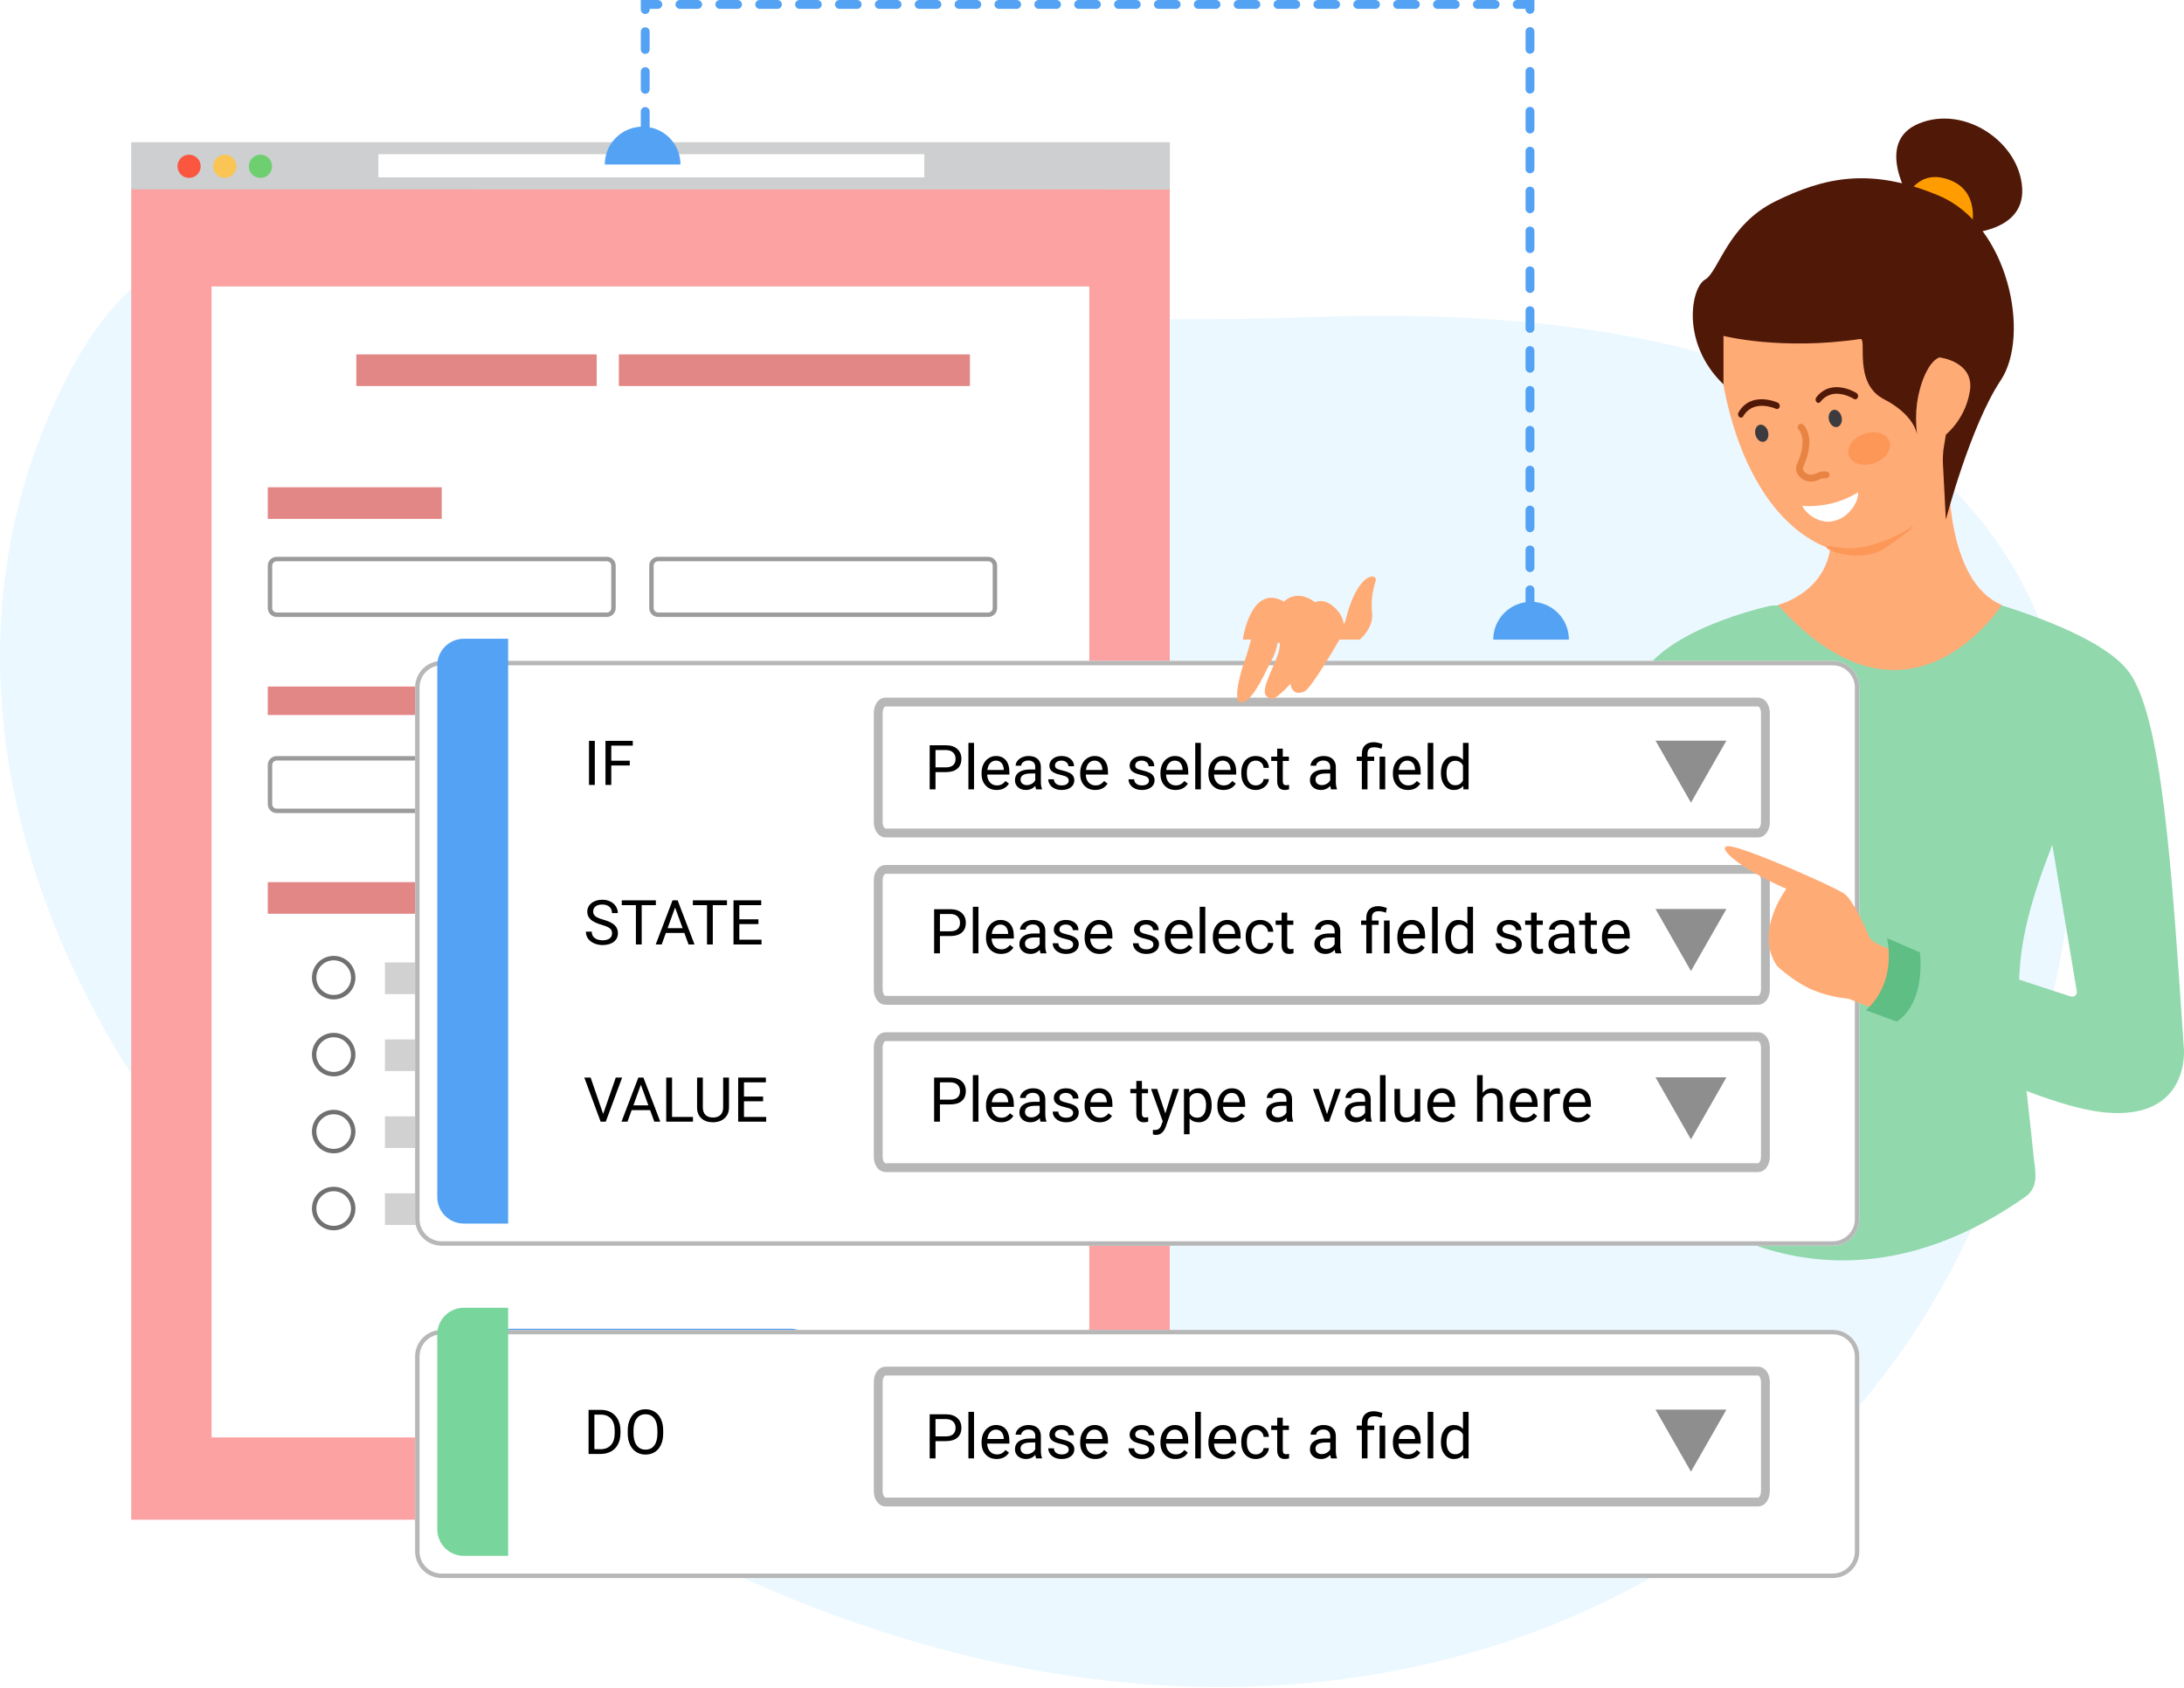 <svg width="493" height="381" viewBox="0 0 493 381" fill="none" xmlns="http://www.w3.org/2000/svg" aria-hidden="true"><path d="M296.161 71.565C102.818 78.532 46.352 10.713 10.861 94.295C-24.63 177.877 27.776 285.565 155.307 350.138C282.838 414.711 402.183 370.882 444.952 277.545C487.721 184.208 489.503 64.595 296.161 71.565Z" fill="#EBF8FF"/><path d="M264.05 42.345H29.619V343.008H264.05V42.345Z" fill="#FCA2A2"/><path d="M245.885 64.652H47.754V324.435H245.885V64.652Z" fill="#fff"/><path d="M178.545 299.906H115.32C112.627 299.906 110.444 302.089 110.444 304.782V310.042C110.444 312.735 112.627 314.918 115.32 314.918H178.545C181.238 314.918 183.421 312.735 183.421 310.042V304.782C183.421 302.089 181.238 299.906 178.545 299.906Z" fill="#54A2F4"/><path d="M136.981 125.682H62.447C61.343 125.682 60.447 126.577 60.447 127.682V137.247C60.447 138.351 61.343 139.247 62.447 139.247H136.981C138.086 139.247 138.981 138.351 138.981 137.247V127.682C138.981 126.577 138.086 125.682 136.981 125.682Z" fill="#fff"/><path d="M136.981 126.182H62.447C61.619 126.182 60.947 126.853 60.947 127.682V137.247C60.947 138.075 61.619 138.747 62.447 138.747H136.981C137.809 138.747 138.481 138.075 138.481 137.247V127.682C138.481 126.853 137.809 126.182 136.981 126.182Z" stroke="#9B9B9B"/><path d="M223.085 125.682H148.551C147.446 125.682 146.551 126.577 146.551 127.682V137.247C146.551 138.351 147.446 139.247 148.551 139.247H223.085C224.19 139.247 225.085 138.351 225.085 137.247V127.682C225.085 126.577 224.19 125.682 223.085 125.682Z" fill="#fff"/><path d="M223.085 126.182H148.551C147.723 126.182 147.051 126.853 147.051 127.682V137.247C147.051 138.075 147.723 138.747 148.551 138.747H223.085C223.913 138.747 224.585 138.075 224.585 137.247V127.682C224.585 126.853 223.913 126.182 223.085 126.182Z" stroke="#9B9B9B"/><path d="M136.981 170.661H62.447C61.343 170.661 60.447 171.556 60.447 172.661V181.512C60.447 182.616 61.343 183.512 62.447 183.512H136.981C138.086 183.512 138.981 182.616 138.981 181.512V172.661C138.981 171.556 138.086 170.661 136.981 170.661Z" fill="#fff"/><path d="M136.981 171.161H62.447C61.619 171.161 60.947 171.832 60.947 172.661V181.512C60.947 182.34 61.619 183.012 62.447 183.012H136.981C137.809 183.012 138.481 182.34 138.481 181.512V172.661C138.481 171.832 137.809 171.161 136.981 171.161Z" stroke="#9B9B9B"/><path d="M99.714 109.975H60.447V117.114H99.714V109.975zM99.714 199.1H60.447V206.239H99.714V199.1z" fill="#E38686"/><path d="M151.829 217.228H86.882V224.367H151.829V217.228zM125.394 234.6H86.882V241.739H125.394V234.6zM129.926 251.972H86.882V259.111H129.926V251.972zM142.766 269.343H86.882V276.482H142.766V269.343zM205.456 217.228H159.391V224.367H205.456V217.228zM205.456 234.6H133.711V241.739H205.456V234.6zM195.637 251.972H138.998V259.111H195.637V251.972zM197.903 269.343H151.838V276.482H197.903V269.343z" fill="#D1D1D1"/><path d="M110.423 154.954H60.447V161.38H110.423V154.954zM148.975 154.954H115.42V161.38H148.975V154.954z" fill="#E38686"/><path opacity=".428" d="M163.637 304.503H130.082V310.929H163.637V304.503Z" fill="#fff"/><path d="M134.697 79.989H80.437V87.128H134.697V79.989zM218.943 79.989H139.695V87.128H218.943V79.989z" fill="#E38686"/><path d="M75.323 225.566C78.034 225.566 80.232 223.368 80.232 220.657C80.232 217.946 78.034 215.748 75.323 215.748C72.612 215.748 70.414 217.946 70.414 220.657C70.414 223.368 72.612 225.566 75.323 225.566Z" fill="#fff"/><path d="M75.323 225.066C77.758 225.066 79.732 223.092 79.732 220.657C79.732 218.222 77.758 216.248 75.323 216.248C72.888 216.248 70.914 218.222 70.914 220.657C70.914 223.092 72.888 225.066 75.323 225.066Z" stroke="#707070"/><path d="M75.323 242.938C78.034 242.938 80.232 240.74 80.232 238.029C80.232 235.318 78.034 233.12 75.323 233.12C72.612 233.12 70.414 235.318 70.414 238.029C70.414 240.74 72.612 242.938 75.323 242.938Z" fill="#fff"/><path d="M75.323 242.438C77.758 242.438 79.732 240.464 79.732 238.029C79.732 235.594 77.758 233.62 75.323 233.62C72.888 233.62 70.914 235.594 70.914 238.029C70.914 240.464 72.888 242.438 75.323 242.438Z" stroke="#707070"/><path d="M75.323 260.31C78.034 260.31 80.232 258.112 80.232 255.401C80.232 252.69 78.034 250.492 75.323 250.492C72.612 250.492 70.414 252.69 70.414 255.401C70.414 258.112 72.612 260.31 75.323 260.31Z" fill="#fff"/><path d="M75.323 259.81C77.758 259.81 79.732 257.836 79.732 255.401C79.732 252.966 77.758 250.992 75.323 250.992C72.888 250.992 70.914 252.966 70.914 255.401C70.914 257.836 72.888 259.81 75.323 259.81Z" stroke="#707070"/><path d="M75.323 277.682C78.034 277.682 80.232 275.484 80.232 272.773C80.232 270.062 78.034 267.864 75.323 267.864C72.612 267.864 70.414 270.062 70.414 272.773C70.414 275.484 72.612 277.682 75.323 277.682Z" fill="#fff"/><path d="M75.323 277.182C77.758 277.182 79.732 275.208 79.732 272.773C79.732 270.338 77.758 268.364 75.323 268.364C72.888 268.364 70.914 270.338 70.914 272.773C70.914 275.208 72.888 277.182 75.323 277.182Z" stroke="#707070"/><path d="M29.619 32.087L264.076 32.109V42.774L29.619 42.752V32.087Z" fill="#CDCFD0"/><path d="M42.681 40.153C44.127 40.153 45.3 38.981 45.3 37.534C45.3 36.088 44.127 34.915 42.681 34.915C41.235 34.915 40.062 36.088 40.062 37.534C40.062 38.981 41.235 40.153 42.681 40.153Z" fill="#FA5640"/><path d="M50.735 40.153C52.181 40.153 53.354 38.981 53.354 37.534C53.354 36.088 52.181 34.915 50.735 34.915C49.289 34.915 48.116 36.088 48.116 37.534C48.116 38.981 49.289 40.153 50.735 40.153Z" fill="#FAC555"/><path d="M58.789 40.153C60.235 40.153 61.408 38.981 61.408 37.534C61.408 36.088 60.235 34.915 58.789 34.915C57.343 34.915 56.17 36.088 56.17 37.534C56.17 38.981 57.343 40.153 58.789 40.153Z" fill="#6DCF6F"/><path d="M208.651 34.8H85.414V40.037H208.651V34.8Z" fill="#fff"/><path d="M460.459 173.798L468.8 223.726C468.83 223.905 468.814 224.09 468.752 224.261C468.69 224.432 468.585 224.584 468.447 224.703C468.309 224.822 468.143 224.903 467.964 224.939C467.786 224.974 467.601 224.963 467.428 224.907L433.319 213.78C434.694 231.049 425.953 231.253 425.953 231.253C425.953 231.253 458.683 249.715 475.512 251.119C494.351 252.688 492.977 236.792 492.977 236.792C490.231 196.169 488.083 160.992 480.212 151.207C472.341 141.422 444.248 134.451 444.248 134.451L399.759 136.707C399.759 136.707 374.23 142.06 369.542 154.422C364.854 166.784 376.351 243.622 376.351 243.622C376.351 243.622 375.158 265.84 373.521 266.215C371.934 266.579 408.354 304.357 457.121 270.178C459.909 268.224 459.666 265.302 459.151 261.937C455.187 222.637 452.037 217.857 465.439 185.312" fill="#91D8AD"/><path d="M440.956 108.42C440.956 108.42 427.342 133.114 408.664 121.72C389.986 110.326 386.186 77.714 388.085 66C389.984 54.286 418.161 25.476 440.956 56.819C440.956 56.816 452.353 71.062 440.956 108.42Z" fill="#FFAB75"/><path d="M439.928 106.833C439.928 106.833 439.157 131.251 451.869 136.533C451.869 136.533 430.878 169.585 401.345 136.533C401.345 136.533 412.745 133.795 413.331 122.061L439.928 106.833Z" fill="#FFAB75"/><path d="M426.523 99.6C425.88 97.778 423.307 97.024 420.776 97.918C418.245 98.811 416.716 101.014 417.359 102.836C418.003 104.659 420.576 105.413 423.107 104.519C425.638 103.625 427.167 101.423 426.523 99.6Z" fill="#FC9758"/><path d="M412.517 107.91C412.666 107.847 412.791 107.739 412.875 107.601C412.959 107.462 412.997 107.301 412.985 107.14C412.973 106.979 412.91 106.826 412.806 106.702C412.702 106.578 412.561 106.491 412.405 106.451C411.603 106.31 410.777 106.442 410.06 106.826C409.698 107.002 409.309 107.118 408.91 107.168C408.573 107.176 408.239 107.103 407.936 106.955C407.634 106.807 407.371 106.588 407.171 106.317C407.068 106.183 407.004 106.023 406.984 105.855C406.965 105.687 406.991 105.517 407.06 105.363C410.06 98.708 407.208 95.981 407.084 95.863C406.934 95.723 406.735 95.649 406.53 95.656C406.326 95.663 406.132 95.751 405.992 95.9C405.853 96.05 405.778 96.249 405.785 96.454C405.792 96.659 405.88 96.852 406.03 96.992C406.13 97.092 408.141 99.192 405.651 104.725C405.475 105.118 405.404 105.55 405.445 105.979C405.486 106.408 405.638 106.819 405.886 107.172C406.231 107.663 406.692 108.06 407.229 108.328C407.766 108.595 408.36 108.725 408.96 108.706C409.545 108.657 410.116 108.502 410.646 108.249C411.065 108.012 411.545 107.905 412.025 107.943C412.188 107.986 412.361 107.974 412.517 107.91Z" fill="#E88443"/><path d="M415.715 94.145C415.49 93.08 414.666 92.352 413.873 92.519 413.079 92.685 412.618 93.684 412.842 94.749 413.066 95.814 413.891 96.543 414.684 96.376 415.477 96.209 415.939 95.21 415.715 94.145zM399.104 97.41C398.822 96.359 397.959 95.678 397.176 95.888 396.394 96.097 395.988 97.119 396.27 98.17 396.551 99.221 397.414 99.903 398.197 99.693 398.979 99.483 399.385 98.461 399.104 97.41z" fill="#3C3B40"/><path d="M418.927 90.116C419.022 90.091 419.11 90.045 419.184 89.981 419.259 89.918 419.318 89.838 419.357 89.749 419.442 89.577 419.464 89.381 419.419 89.194 419.373 89.008 419.264 88.844 419.11 88.73 419.055 88.694 413.51 85.163 410 89.678 409.884 89.832 409.826 90.022 409.834 90.215 409.842 90.407 409.916 90.592 410.044 90.736 410.102 90.801 410.173 90.851 410.253 90.884 410.333 90.918 410.42 90.932 410.506 90.927 410.593 90.922 410.677 90.898 410.753 90.856 410.829 90.814 410.894 90.756 410.944 90.685 413.784 87.038 418.436 90.007 418.482 90.039 418.547 90.082 418.62 90.111 418.696 90.125 418.773 90.138 418.852 90.135 418.927 90.116zM401.338 92.284C401.428 92.246 401.509 92.189 401.574 92.115 401.639 92.042 401.686 91.955 401.712 91.861 401.772 91.679 401.766 91.482 401.695 91.304 401.625 91.126 401.494 90.978 401.325 90.887 401.266 90.859 395.283 88.134 392.436 93.093 392.343 93.261 392.311 93.456 392.345 93.644 392.378 93.833 392.476 94.005 392.621 94.13 392.687 94.186 392.765 94.227 392.849 94.248 392.933 94.27 393.02 94.272 393.105 94.256 393.19 94.239 393.27 94.203 393.34 94.151 393.409 94.099 393.465 94.031 393.505 93.954 395.819 89.951 400.838 92.244 400.889 92.269 400.959 92.303 401.035 92.322 401.112 92.324 401.189 92.327 401.266 92.313 401.338 92.284V92.284z" fill="#501807"/><path d="M419.436 111.118C419.536 113.651 417.06 116.696 414.587 117.399L413.887 117.599C411.414 118.299 408.034 116.588 406.805 114.172C411.231 114.506 415.651 113.437 419.436 111.118V111.118Z" fill="#fff"/><path d="M427.506 90.006C427.506 90.006 429.135 80.771 433.987 85.583C438.839 90.395 431.481 101.218 431.481 101.218" fill="#FFAB75"/><path d="M431.383 45.55C431.264 45.223 422.872 32.082 433.184 27.868C443.496 23.654 455.913 32.088 456.474 42.526C457.035 52.965 442.612 52.754 442.612 52.754L431.383 45.55Z" fill="#501807"/><path d="M444.741 52.878C444.741 52.878 447.791 43.715 440.309 40.702C432.827 37.688 430.242 44.828 430.242 44.828L444.741 52.878Z" fill="#FF9D00"/><path d="M439.242 117.293C439.242 117.293 444.786 96.104 451.618 85.858C458.45 75.613 453.332 50.817 437.782 44.215C422.232 37.613 411.691 40.071 400.791 45.425C389.891 50.779 388.016 61.31 384.875 63.113C381.734 64.916 379.33 77.411 389.043 86.753L389.043 75.807C389.043 75.807 401.995 79.158 419.917 76.514C421.597 76.267 418.194 86.45 425.247 90.09C432.3 93.73 432.744 98.103 432.744 98.103C432.433 95.716 432.433 93.298 432.744 90.91C433.352 86.597 435.296 81.587 437.786 80.668C437.786 80.668 445.414 81.51 444.723 87.863C444.183 91.823 442.239 95.458 439.245 98.106L438.687 101.545C438.54 102.973 438.527 104.413 438.647 105.844" fill="#501807"/><path d="M431.775 118.793C431.775 118.793 422.564 125.037 414.827 123.536C407.09 122.035 418.798 128.378 425.78 123.536C432.762 118.694 431.775 118.793 431.775 118.793Z" fill="#FC9758"/><g filter="url(#conditional-logic_svg__a)"><path d="M418.705 295.167H104.705C101.391 295.167 98.705 297.853 98.705 301.167V345.167C98.705 348.481 101.391 351.167 104.705 351.167H418.705C422.019 351.167 424.705 348.481 424.705 345.167V301.167C424.705 297.853 422.019 295.167 418.705 295.167Z" fill="#fff"/><path d="M418.705 295.667H104.705C101.668 295.667 99.205 298.129 99.205 301.167V345.167C99.205 348.205 101.668 350.667 104.705 350.667H418.705C421.743 350.667 424.205 348.205 424.205 345.167V301.167C424.205 298.129 421.743 295.667 418.705 295.667Z" stroke="#B7B7B7"/></g><path d="M104.705 295.167H114.705V351.167H104.705C103.114 351.167 101.588 350.535 100.462 349.41C99.337 348.284 98.705 346.758 98.705 345.167V301.167C98.705 299.576 99.337 298.05 100.462 296.924C101.588 295.799 103.114 295.167 104.705 295.167V295.167Z" fill="#78D59C"/><path d="M199.871 309.458H396.881C397.781 309.458 398.509 310.558 398.509 311.921V336.551C398.509 337.911 397.78 339.014 396.881 339.014H199.871C198.971 339.014 198.243 337.914 198.243 336.551V311.921C198.243 310.558 198.972 309.458 199.871 309.458Z" stroke="#B7B7B7" stroke-width="2"/><path d="M211.173 325.271V329.167H209.86V319.214H213.531C214.62 319.214 215.473 319.492 216.088 320.048 216.708 320.604 217.018 321.34 217.018 322.256 217.018 323.222 216.715 323.967 216.108 324.491 215.507 325.011 214.643 325.271 213.518 325.271H211.173zM211.173 324.197H213.531C214.233 324.197 214.771 324.033 215.145 323.705 215.518 323.372 215.705 322.894 215.705 322.27 215.705 321.677 215.518 321.203 215.145 320.848 214.771 320.492 214.258 320.308 213.606 320.294H211.173V324.197zM219.868 329.167H218.604V318.667H219.868V329.167zM224.968 329.304C223.965 329.304 223.149 328.976 222.521 328.319 221.892 327.659 221.577 326.777 221.577 325.674V325.441C221.577 324.708 221.716 324.054 221.994 323.479 222.277 322.901 222.669 322.45 223.17 322.126 223.676 321.798 224.223 321.634 224.811 321.634 225.772 321.634 226.52 321.951 227.053 322.584 227.586 323.217 227.853 324.124 227.853 325.305V325.831H222.842C222.86 326.56 223.072 327.15 223.478 327.602 223.888 328.048 224.407 328.271 225.036 328.271 225.483 328.271 225.861 328.18 226.171 327.998 226.481 327.816 226.752 327.574 226.984 327.273L227.757 327.875C227.137 328.827 226.207 329.304 224.968 329.304zM224.811 322.673C224.3 322.673 223.872 322.86 223.525 323.233 223.179 323.603 222.965 324.122 222.883 324.792H226.588V324.696C226.551 324.054 226.378 323.557 226.068 323.206 225.758 322.851 225.339 322.673 224.811 322.673zM233.889 329.167C233.816 329.021 233.757 328.761 233.711 328.388 233.123 328.998 232.421 329.304 231.605 329.304 230.876 329.304 230.277 329.099 229.808 328.688 229.343 328.274 229.11 327.75 229.11 327.116 229.11 326.346 229.402 325.749 229.985 325.325 230.573 324.897 231.398 324.683 232.46 324.683H233.69V324.102C233.69 323.66 233.558 323.309 233.294 323.049 233.03 322.785 232.64 322.652 232.125 322.652 231.674 322.652 231.296 322.766 230.99 322.994 230.685 323.222 230.532 323.498 230.532 323.821H229.261C229.261 323.452 229.391 323.097 229.65 322.755 229.915 322.409 230.27 322.135 230.717 321.935 231.168 321.734 231.662 321.634 232.2 321.634 233.052 321.634 233.72 321.848 234.203 322.276 234.686 322.7 234.937 323.286 234.955 324.033V327.438C234.955 328.117 235.042 328.657 235.215 329.058V329.167H233.889zM231.79 328.203C232.187 328.203 232.562 328.101 232.918 327.896 233.273 327.69 233.531 327.424 233.69 327.096V325.578H232.699C231.15 325.578 230.375 326.032 230.375 326.938 230.375 327.335 230.507 327.645 230.771 327.868 231.036 328.091 231.375 328.203 231.79 328.203zM241.244 327.205C241.244 326.863 241.114 326.599 240.854 326.412 240.599 326.221 240.15 326.057 239.508 325.92 238.87 325.783 238.362 325.619 237.983 325.428 237.61 325.236 237.332 325.008 237.149 324.744 236.972 324.48 236.883 324.165 236.883 323.801 236.883 323.195 237.138 322.682 237.648 322.263 238.163 321.843 238.82 321.634 239.617 321.634 240.456 321.634 241.135 321.85 241.654 322.283 242.178 322.716 242.44 323.27 242.44 323.944H241.169C241.169 323.598 241.021 323.299 240.725 323.049 240.433 322.798 240.064 322.673 239.617 322.673 239.157 322.673 238.797 322.773 238.537 322.974 238.277 323.174 238.147 323.436 238.147 323.76 238.147 324.065 238.268 324.295 238.51 324.45 238.751 324.605 239.187 324.753 239.815 324.895 240.449 325.036 240.962 325.204 241.354 325.4 241.745 325.596 242.035 325.833 242.222 326.111 242.413 326.385 242.509 326.72 242.509 327.116 242.509 327.777 242.244 328.308 241.716 328.709 241.187 329.105 240.501 329.304 239.658 329.304 239.066 329.304 238.542 329.199 238.086 328.989 237.63 328.78 237.272 328.488 237.013 328.114 236.757 327.736 236.63 327.328 236.63 326.891H237.895C237.917 327.314 238.086 327.652 238.4 327.902 238.719 328.148 239.139 328.271 239.658 328.271 240.137 328.271 240.52 328.176 240.807 327.984 241.098 327.788 241.244 327.529 241.244 327.205zM247.226 329.304C246.223 329.304 245.407 328.976 244.778 328.319 244.149 327.659 243.835 326.777 243.835 325.674V325.441C243.835 324.708 243.974 324.054 244.252 323.479 244.535 322.901 244.926 322.45 245.428 322.126 245.934 321.798 246.48 321.634 247.068 321.634 248.03 321.634 248.777 321.951 249.311 322.584 249.844 323.217 250.11 324.124 250.11 325.305V325.831H245.1C245.118 326.56 245.33 327.15 245.735 327.602 246.146 328.048 246.665 328.271 247.294 328.271 247.741 328.271 248.119 328.18 248.429 327.998 248.739 327.816 249.01 327.574 249.242 327.273L250.015 327.875C249.395 328.827 248.465 329.304 247.226 329.304zM247.068 322.673C246.558 322.673 246.13 322.86 245.783 323.233 245.437 323.603 245.223 324.122 245.141 324.792H248.846V324.696C248.809 324.054 248.636 323.557 248.326 323.206 248.016 322.851 247.597 322.673 247.068 322.673zM259.359 327.205C259.359 326.863 259.229 326.599 258.97 326.412 258.715 326.221 258.266 326.057 257.623 325.92 256.985 325.783 256.477 325.619 256.099 325.428 255.725 325.236 255.447 325.008 255.265 324.744 255.087 324.48 254.998 324.165 254.998 323.801 254.998 323.195 255.253 322.682 255.764 322.263 256.279 321.843 256.935 321.634 257.732 321.634 258.571 321.634 259.25 321.85 259.77 322.283 260.294 322.716 260.556 323.27 260.556 323.944H259.284C259.284 323.598 259.136 323.299 258.84 323.049 258.548 322.798 258.179 322.673 257.732 322.673 257.272 322.673 256.912 322.773 256.652 322.974 256.393 323.174 256.263 323.436 256.263 323.76 256.263 324.065 256.383 324.295 256.625 324.45 256.867 324.605 257.302 324.753 257.931 324.895 258.564 325.036 259.077 325.204 259.469 325.4 259.861 325.596 260.15 325.833 260.337 326.111 260.528 326.385 260.624 326.72 260.624 327.116 260.624 327.777 260.36 328.308 259.831 328.709 259.302 329.105 258.617 329.304 257.773 329.304 257.181 329.304 256.657 329.199 256.201 328.989 255.745 328.78 255.388 328.488 255.128 328.114 254.873 327.736 254.745 327.328 254.745 326.891H256.01C256.033 327.314 256.201 327.652 256.516 327.902 256.835 328.148 257.254 328.271 257.773 328.271 258.252 328.271 258.635 328.176 258.922 327.984 259.214 327.788 259.359 327.529 259.359 327.205zM265.341 329.304C264.338 329.304 263.522 328.976 262.894 328.319 262.265 327.659 261.95 326.777 261.95 325.674V325.441C261.95 324.708 262.089 324.054 262.367 323.479 262.65 322.901 263.042 322.45 263.543 322.126 264.049 321.798 264.596 321.634 265.184 321.634 266.145 321.634 266.893 321.951 267.426 322.584 267.959 323.217 268.226 324.124 268.226 325.305V325.831H263.215C263.233 326.56 263.445 327.15 263.851 327.602 264.261 328.048 264.78 328.271 265.409 328.271 265.856 328.271 266.234 328.18 266.544 327.998 266.854 327.816 267.125 327.574 267.357 327.273L268.13 327.875C267.51 328.827 266.58 329.304 265.341 329.304zM265.184 322.673C264.673 322.673 264.245 322.86 263.898 323.233 263.552 323.603 263.338 324.122 263.256 324.792H266.961V324.696C266.924 324.054 266.751 323.557 266.441 323.206 266.132 322.851 265.712 322.673 265.184 322.673zM271.069 329.167H269.805V318.667H271.069V329.167zM276.169 329.304C275.166 329.304 274.351 328.976 273.722 328.319 273.093 327.659 272.778 326.777 272.778 325.674V325.441C272.778 324.708 272.917 324.054 273.195 323.479 273.478 322.901 273.87 322.45 274.371 322.126 274.877 321.798 275.424 321.634 276.012 321.634 276.973 321.634 277.721 321.951 278.254 322.584 278.787 323.217 279.054 324.124 279.054 325.305V325.831H274.043C274.061 326.56 274.273 327.15 274.679 327.602 275.089 328.048 275.608 328.271 276.237 328.271 276.684 328.271 277.062 328.18 277.372 327.998 277.682 327.816 277.953 327.574 278.186 327.273L278.958 327.875C278.338 328.827 277.409 329.304 276.169 329.304zM276.012 322.673C275.501 322.673 275.073 322.86 274.727 323.233 274.38 323.603 274.166 324.122 274.084 324.792H277.789V324.696C277.753 324.054 277.579 323.557 277.27 323.206 276.96 322.851 276.54 322.673 276.012 322.673zM283.49 328.271C283.941 328.271 284.336 328.135 284.673 327.861 285.01 327.588 285.197 327.246 285.233 326.836H286.43C286.407 327.26 286.261 327.663 285.992 328.046 285.723 328.429 285.363 328.734 284.912 328.962 284.465 329.19 283.992 329.304 283.49 329.304 282.483 329.304 281.681 328.969 281.084 328.299 280.492 327.624 280.195 326.704 280.195 325.537V325.325C280.195 324.605 280.327 323.965 280.592 323.404 280.856 322.844 281.234 322.409 281.727 322.099 282.223 321.789 282.809 321.634 283.483 321.634 284.313 321.634 285.001 321.882 285.548 322.379 286.099 322.876 286.393 323.521 286.43 324.313H285.233C285.197 323.835 285.015 323.443 284.687 323.138 284.363 322.828 283.962 322.673 283.483 322.673 282.841 322.673 282.342 322.905 281.986 323.37 281.635 323.83 281.46 324.498 281.46 325.373V325.612C281.46 326.465 281.635 327.121 281.986 327.581 282.337 328.041 282.839 328.271 283.49 328.271zM289.567 319.979V321.771H290.948V322.748H289.567V327.335C289.567 327.631 289.629 327.854 289.752 328.005 289.875 328.151 290.085 328.224 290.381 328.224 290.527 328.224 290.727 328.196 290.982 328.142V329.167C290.65 329.258 290.326 329.304 290.012 329.304 289.447 329.304 289.021 329.133 288.733 328.791 288.446 328.449 288.303 327.964 288.303 327.335V322.748H286.956V321.771H288.303V319.979H289.567zM300.471 329.167C300.398 329.021 300.339 328.761 300.293 328.388 299.705 328.998 299.003 329.304 298.188 329.304 297.458 329.304 296.859 329.099 296.39 328.688 295.925 328.274 295.692 327.75 295.692 327.116 295.692 326.346 295.984 325.749 296.567 325.325 297.155 324.897 297.98 324.683 299.042 324.683H300.272V324.102C300.272 323.66 300.14 323.309 299.876 323.049 299.612 322.785 299.222 322.652 298.707 322.652 298.256 322.652 297.878 322.766 297.572 322.994 297.267 323.222 297.114 323.498 297.114 323.821H295.843C295.843 323.452 295.973 323.097 296.232 322.755 296.497 322.409 296.852 322.135 297.299 321.935 297.75 321.734 298.244 321.634 298.782 321.634 299.634 321.634 300.302 321.848 300.785 322.276 301.268 322.7 301.519 323.286 301.537 324.033V327.438C301.537 328.117 301.624 328.657 301.797 329.058V329.167H300.471zM298.372 328.203C298.769 328.203 299.145 328.101 299.5 327.896 299.855 327.69 300.113 327.424 300.272 327.096V325.578H299.281C297.732 325.578 296.957 326.032 296.957 326.938 296.957 327.335 297.089 327.645 297.354 327.868 297.618 328.091 297.957 328.203 298.372 328.203zM307.416 329.167V322.748H306.247V321.771H307.416V321.142C307.416 320.317 307.651 319.674 308.12 319.214 308.594 318.754 309.262 318.523 310.123 318.523 310.633 318.523 311.278 318.662 312.058 318.94L311.846 320.007C311.276 319.779 310.734 319.665 310.219 319.665 309.676 319.665 309.285 319.788 309.043 320.034 308.806 320.276 308.688 320.64 308.688 321.128V321.771H310.198V322.748H308.688V329.167H307.416zM312.687 329.167H311.415V321.771H312.687V329.167zM317.813 329.304C316.811 329.304 315.995 328.976 315.366 328.319 314.737 327.659 314.423 326.777 314.423 325.674V325.441C314.423 324.708 314.562 324.054 314.84 323.479 315.122 322.901 315.514 322.45 316.016 322.126 316.521 321.798 317.068 321.634 317.656 321.634 318.618 321.634 319.365 321.951 319.898 322.584 320.432 323.217 320.698 324.124 320.698 325.305V325.831H315.688C315.706 326.56 315.918 327.15 316.323 327.602 316.733 328.048 317.253 328.271 317.882 328.271 318.328 328.271 318.707 328.18 319.017 327.998 319.326 327.816 319.598 327.574 319.83 327.273L320.603 327.875C319.983 328.827 319.053 329.304 317.813 329.304zM317.656 322.673C317.146 322.673 316.717 322.86 316.371 323.233 316.025 323.603 315.811 324.122 315.729 324.792H319.434V324.696C319.397 324.054 319.224 323.557 318.914 323.206 318.604 322.851 318.185 322.673 317.656 322.673zM323.542 329.167H322.277V318.667H323.542V329.167zM325.265 325.407C325.265 324.272 325.534 323.361 326.071 322.673 326.609 321.98 327.313 321.634 328.184 321.634 329.049 321.634 329.735 321.93 330.241 322.522V318.667H331.506V329.167H330.344L330.282 328.374C329.776 328.994 329.072 329.304 328.17 329.304 327.313 329.304 326.614 328.953 326.071 328.251 325.534 327.549 325.265 326.633 325.265 325.503V325.407zM326.529 325.551C326.529 326.389 326.702 327.046 327.049 327.52 327.395 327.993 327.874 328.23 328.484 328.23 329.286 328.23 329.872 327.87 330.241 327.15V323.753C329.863 323.056 329.282 322.707 328.498 322.707 327.878 322.707 327.395 322.946 327.049 323.425 326.702 323.903 326.529 324.612 326.529 325.551zM132.86 328.167V318.214H135.67C136.536 318.214 137.301 318.405 137.967 318.788 138.632 319.171 139.145 319.715 139.505 320.422 139.869 321.128 140.054 321.939 140.059 322.855V323.491C140.059 324.43 139.876 325.253 139.512 325.959 139.152 326.665 138.634 327.208 137.96 327.586 137.29 327.964 136.508 328.158 135.615 328.167H132.86zM134.173 319.294V327.094H135.554C136.565 327.094 137.352 326.779 137.912 326.15 138.477 325.521 138.76 324.626 138.76 323.464V322.883C138.76 321.753 138.493 320.875 137.96 320.251 137.431 319.622 136.679 319.303 135.704 319.294H134.173zM149.704 323.512C149.704 324.487 149.54 325.339 149.212 326.068 148.884 326.793 148.419 327.347 147.817 327.729 147.216 328.112 146.514 328.304 145.712 328.304 144.928 328.304 144.233 328.112 143.627 327.729 143.021 327.342 142.549 326.793 142.212 326.082 141.879 325.367 141.708 324.539 141.699 323.601V322.883C141.699 321.926 141.866 321.08 142.198 320.347 142.531 319.613 143 319.052 143.606 318.665 144.217 318.273 144.914 318.077 145.698 318.077 146.496 318.077 147.198 318.271 147.804 318.658 148.414 319.041 148.884 319.599 149.212 320.333 149.54 321.062 149.704 321.912 149.704 322.883V323.512zM148.398 322.869C148.398 321.689 148.161 320.784 147.688 320.155 147.214 319.522 146.55 319.205 145.698 319.205 144.869 319.205 144.215 319.522 143.736 320.155 143.262 320.784 143.019 321.659 143.005 322.78V323.512C143.005 324.656 143.244 325.556 143.723 326.212 144.206 326.864 144.869 327.189 145.712 327.189 146.56 327.189 147.216 326.882 147.681 326.267 148.146 325.647 148.385 324.76 148.398 323.607V322.869z" fill="#000"/><path d="M381.705 332.167L373.705 318.167H389.705L381.705 332.167Z" fill="#8E8E8E"/><g filter="url(#conditional-logic_svg__b)"><path d="M418.705 144.167H104.705C101.391 144.167 98.705 146.853 98.705 150.167V270.167C98.705 273.481 101.391 276.167 104.705 276.167H418.705C422.019 276.167 424.705 273.481 424.705 270.167V150.167C424.705 146.853 422.019 144.167 418.705 144.167Z" fill="#fff"/><path d="M418.705 144.667H104.705C101.668 144.667 99.205 147.129 99.205 150.167V270.167C99.205 273.205 101.668 275.667 104.705 275.667H418.705C421.743 275.667 424.205 273.205 424.205 270.167V150.167C424.205 147.129 421.743 144.667 418.705 144.667Z" stroke="#B7B7B7"/></g><path d="M104.705 144.167H114.705V276.167H104.705C103.114 276.167 101.588 275.535 100.462 274.41C99.337 273.284 98.705 271.758 98.705 270.167V150.167C98.705 148.576 99.337 147.05 100.462 145.924C101.588 144.799 103.114 144.167 104.705 144.167V144.167Z" fill="#54A2F4"/><path d="M199.871 158.458H396.881C397.781 158.458 398.509 159.558 398.509 160.921V185.551C398.509 186.911 397.78 188.014 396.881 188.014H199.871C198.971 188.014 198.243 186.914 198.243 185.551V160.921C198.243 159.558 198.972 158.458 199.871 158.458zM199.871 196.224H396.881C397.781 196.224 398.509 197.324 398.509 198.687V223.317C398.509 224.677 397.78 225.78 396.881 225.78H199.871C198.971 225.78 198.243 224.68 198.243 223.317V198.687C198.243 197.324 198.972 196.224 199.871 196.224zM199.871 233.989H396.881C397.781 233.989 398.509 235.089 398.509 236.452V261.082C398.509 262.442 397.78 263.545 396.881 263.545H199.871C198.971 263.545 198.243 262.445 198.243 261.082V236.452C198.243 235.089 198.972 233.989 199.871 233.989z" stroke="#B7B7B7" stroke-width="2"/><path d="M211.173 174.271V178.167H209.86V168.214H213.531C214.62 168.214 215.473 168.492 216.088 169.048 216.708 169.604 217.018 170.34 217.018 171.256 217.018 172.222 216.715 172.967 216.108 173.491 215.507 174.011 214.643 174.271 213.518 174.271H211.173zM211.173 173.197H213.531C214.233 173.197 214.771 173.033 215.145 172.705 215.518 172.372 215.705 171.894 215.705 171.27 215.705 170.677 215.518 170.203 215.145 169.848 214.771 169.492 214.258 169.308 213.606 169.294H211.173V173.197zM219.868 178.167H218.604V167.667H219.868V178.167zM224.968 178.304C223.965 178.304 223.149 177.976 222.521 177.319 221.892 176.659 221.577 175.777 221.577 174.674V174.441C221.577 173.708 221.716 173.054 221.994 172.479 222.277 171.901 222.669 171.45 223.17 171.126 223.676 170.798 224.223 170.634 224.811 170.634 225.772 170.634 226.52 170.951 227.053 171.584 227.586 172.217 227.853 173.124 227.853 174.305V174.831H222.842C222.86 175.56 223.072 176.15 223.478 176.602 223.888 177.048 224.407 177.271 225.036 177.271 225.483 177.271 225.861 177.18 226.171 176.998 226.481 176.816 226.752 176.574 226.984 176.273L227.757 176.875C227.137 177.827 226.207 178.304 224.968 178.304zM224.811 171.673C224.3 171.673 223.872 171.86 223.525 172.233 223.179 172.603 222.965 173.122 222.883 173.792H226.588V173.696C226.551 173.054 226.378 172.557 226.068 172.206 225.758 171.851 225.339 171.673 224.811 171.673zM233.889 178.167C233.816 178.021 233.757 177.761 233.711 177.388 233.123 177.998 232.421 178.304 231.605 178.304 230.876 178.304 230.277 178.099 229.808 177.688 229.343 177.274 229.11 176.75 229.11 176.116 229.11 175.346 229.402 174.749 229.985 174.325 230.573 173.897 231.398 173.683 232.46 173.683H233.69V173.102C233.69 172.66 233.558 172.309 233.294 172.049 233.03 171.785 232.64 171.652 232.125 171.652 231.674 171.652 231.296 171.766 230.99 171.994 230.685 172.222 230.532 172.498 230.532 172.821H229.261C229.261 172.452 229.391 172.097 229.65 171.755 229.915 171.409 230.27 171.135 230.717 170.935 231.168 170.734 231.662 170.634 232.2 170.634 233.052 170.634 233.72 170.848 234.203 171.276 234.686 171.7 234.937 172.286 234.955 173.033V176.438C234.955 177.117 235.042 177.657 235.215 178.058V178.167H233.889zM231.79 177.203C232.187 177.203 232.562 177.101 232.918 176.896 233.273 176.69 233.531 176.424 233.69 176.096V174.578H232.699C231.15 174.578 230.375 175.032 230.375 175.938 230.375 176.335 230.507 176.645 230.771 176.868 231.036 177.091 231.375 177.203 231.79 177.203zM241.244 176.205C241.244 175.863 241.114 175.599 240.854 175.412 240.599 175.221 240.15 175.057 239.508 174.92 238.87 174.783 238.362 174.619 237.983 174.428 237.61 174.236 237.332 174.008 237.149 173.744 236.972 173.48 236.883 173.165 236.883 172.801 236.883 172.195 237.138 171.682 237.648 171.263 238.163 170.843 238.82 170.634 239.617 170.634 240.456 170.634 241.135 170.85 241.654 171.283 242.178 171.716 242.44 172.27 242.44 172.944H241.169C241.169 172.598 241.021 172.299 240.725 172.049 240.433 171.798 240.064 171.673 239.617 171.673 239.157 171.673 238.797 171.773 238.537 171.974 238.277 172.174 238.147 172.436 238.147 172.76 238.147 173.065 238.268 173.295 238.51 173.45 238.751 173.605 239.187 173.753 239.815 173.895 240.449 174.036 240.962 174.204 241.354 174.4 241.745 174.596 242.035 174.833 242.222 175.111 242.413 175.385 242.509 175.72 242.509 176.116 242.509 176.777 242.244 177.308 241.716 177.709 241.187 178.105 240.501 178.304 239.658 178.304 239.066 178.304 238.542 178.199 238.086 177.989 237.63 177.78 237.272 177.488 237.013 177.114 236.757 176.736 236.63 176.328 236.63 175.891H237.895C237.917 176.314 238.086 176.652 238.4 176.902 238.719 177.148 239.139 177.271 239.658 177.271 240.137 177.271 240.52 177.176 240.807 176.984 241.098 176.788 241.244 176.529 241.244 176.205zM247.226 178.304C246.223 178.304 245.407 177.976 244.778 177.319 244.149 176.659 243.835 175.777 243.835 174.674V174.441C243.835 173.708 243.974 173.054 244.252 172.479 244.535 171.901 244.926 171.45 245.428 171.126 245.934 170.798 246.48 170.634 247.068 170.634 248.03 170.634 248.777 170.951 249.311 171.584 249.844 172.217 250.11 173.124 250.11 174.305V174.831H245.1C245.118 175.56 245.33 176.15 245.735 176.602 246.146 177.048 246.665 177.271 247.294 177.271 247.741 177.271 248.119 177.18 248.429 176.998 248.739 176.816 249.01 176.574 249.242 176.273L250.015 176.875C249.395 177.827 248.465 178.304 247.226 178.304zM247.068 171.673C246.558 171.673 246.13 171.86 245.783 172.233 245.437 172.603 245.223 173.122 245.141 173.792H248.846V173.696C248.809 173.054 248.636 172.557 248.326 172.206 248.016 171.851 247.597 171.673 247.068 171.673zM259.359 176.205C259.359 175.863 259.229 175.599 258.97 175.412 258.715 175.221 258.266 175.057 257.623 174.92 256.985 174.783 256.477 174.619 256.099 174.428 255.725 174.236 255.447 174.008 255.265 173.744 255.087 173.48 254.998 173.165 254.998 172.801 254.998 172.195 255.253 171.682 255.764 171.263 256.279 170.843 256.935 170.634 257.732 170.634 258.571 170.634 259.25 170.85 259.77 171.283 260.294 171.716 260.556 172.27 260.556 172.944H259.284C259.284 172.598 259.136 172.299 258.84 172.049 258.548 171.798 258.179 171.673 257.732 171.673 257.272 171.673 256.912 171.773 256.652 171.974 256.393 172.174 256.263 172.436 256.263 172.76 256.263 173.065 256.383 173.295 256.625 173.45 256.867 173.605 257.302 173.753 257.931 173.895 258.564 174.036 259.077 174.204 259.469 174.4 259.861 174.596 260.15 174.833 260.337 175.111 260.528 175.385 260.624 175.72 260.624 176.116 260.624 176.777 260.36 177.308 259.831 177.709 259.302 178.105 258.617 178.304 257.773 178.304 257.181 178.304 256.657 178.199 256.201 177.989 255.745 177.78 255.388 177.488 255.128 177.114 254.873 176.736 254.745 176.328 254.745 175.891H256.01C256.033 176.314 256.201 176.652 256.516 176.902 256.835 177.148 257.254 177.271 257.773 177.271 258.252 177.271 258.635 177.176 258.922 176.984 259.214 176.788 259.359 176.529 259.359 176.205zM265.341 178.304C264.338 178.304 263.522 177.976 262.894 177.319 262.265 176.659 261.95 175.777 261.95 174.674V174.441C261.95 173.708 262.089 173.054 262.367 172.479 262.65 171.901 263.042 171.45 263.543 171.126 264.049 170.798 264.596 170.634 265.184 170.634 266.145 170.634 266.893 170.951 267.426 171.584 267.959 172.217 268.226 173.124 268.226 174.305V174.831H263.215C263.233 175.56 263.445 176.15 263.851 176.602 264.261 177.048 264.78 177.271 265.409 177.271 265.856 177.271 266.234 177.18 266.544 176.998 266.854 176.816 267.125 176.574 267.357 176.273L268.13 176.875C267.51 177.827 266.58 178.304 265.341 178.304zM265.184 171.673C264.673 171.673 264.245 171.86 263.898 172.233 263.552 172.603 263.338 173.122 263.256 173.792H266.961V173.696C266.924 173.054 266.751 172.557 266.441 172.206 266.132 171.851 265.712 171.673 265.184 171.673zM271.069 178.167H269.805V167.667H271.069V178.167zM276.169 178.304C275.166 178.304 274.351 177.976 273.722 177.319 273.093 176.659 272.778 175.777 272.778 174.674V174.441C272.778 173.708 272.917 173.054 273.195 172.479 273.478 171.901 273.87 171.45 274.371 171.126 274.877 170.798 275.424 170.634 276.012 170.634 276.973 170.634 277.721 170.951 278.254 171.584 278.787 172.217 279.054 173.124 279.054 174.305V174.831H274.043C274.061 175.56 274.273 176.15 274.679 176.602 275.089 177.048 275.608 177.271 276.237 177.271 276.684 177.271 277.062 177.18 277.372 176.998 277.682 176.816 277.953 176.574 278.186 176.273L278.958 176.875C278.338 177.827 277.409 178.304 276.169 178.304zM276.012 171.673C275.501 171.673 275.073 171.86 274.727 172.233 274.38 172.603 274.166 173.122 274.084 173.792H277.789V173.696C277.753 173.054 277.579 172.557 277.27 172.206 276.96 171.851 276.54 171.673 276.012 171.673zM283.49 177.271C283.941 177.271 284.336 177.135 284.673 176.861 285.01 176.588 285.197 176.246 285.233 175.836H286.43C286.407 176.26 286.261 176.663 285.992 177.046 285.723 177.429 285.363 177.734 284.912 177.962 284.465 178.19 283.992 178.304 283.49 178.304 282.483 178.304 281.681 177.969 281.084 177.299 280.492 176.624 280.195 175.704 280.195 174.537V174.325C280.195 173.605 280.327 172.965 280.592 172.404 280.856 171.844 281.234 171.409 281.727 171.099 282.223 170.789 282.809 170.634 283.483 170.634 284.313 170.634 285.001 170.882 285.548 171.379 286.099 171.876 286.393 172.521 286.43 173.313H285.233C285.197 172.835 285.015 172.443 284.687 172.138 284.363 171.828 283.962 171.673 283.483 171.673 282.841 171.673 282.342 171.905 281.986 172.37 281.635 172.83 281.46 173.498 281.46 174.373V174.612C281.46 175.465 281.635 176.121 281.986 176.581 282.337 177.041 282.839 177.271 283.49 177.271zM289.567 168.979V170.771H290.948V171.748H289.567V176.335C289.567 176.631 289.629 176.854 289.752 177.005 289.875 177.151 290.085 177.224 290.381 177.224 290.527 177.224 290.727 177.196 290.982 177.142V178.167C290.65 178.258 290.326 178.304 290.012 178.304 289.447 178.304 289.021 178.133 288.733 177.791 288.446 177.449 288.303 176.964 288.303 176.335V171.748H286.956V170.771H288.303V168.979H289.567zM300.471 178.167C300.398 178.021 300.339 177.761 300.293 177.388 299.705 177.998 299.003 178.304 298.188 178.304 297.458 178.304 296.859 178.099 296.39 177.688 295.925 177.274 295.692 176.75 295.692 176.116 295.692 175.346 295.984 174.749 296.567 174.325 297.155 173.897 297.98 173.683 299.042 173.683H300.272V173.102C300.272 172.66 300.14 172.309 299.876 172.049 299.612 171.785 299.222 171.652 298.707 171.652 298.256 171.652 297.878 171.766 297.572 171.994 297.267 172.222 297.114 172.498 297.114 172.821H295.843C295.843 172.452 295.973 172.097 296.232 171.755 296.497 171.409 296.852 171.135 297.299 170.935 297.75 170.734 298.244 170.634 298.782 170.634 299.634 170.634 300.302 170.848 300.785 171.276 301.268 171.7 301.519 172.286 301.537 173.033V176.438C301.537 177.117 301.624 177.657 301.797 178.058V178.167H300.471zM298.372 177.203C298.769 177.203 299.145 177.101 299.5 176.896 299.855 176.69 300.113 176.424 300.272 176.096V174.578H299.281C297.732 174.578 296.957 175.032 296.957 175.938 296.957 176.335 297.089 176.645 297.354 176.868 297.618 177.091 297.957 177.203 298.372 177.203zM307.416 178.167V171.748H306.247V170.771H307.416V170.142C307.416 169.317 307.651 168.674 308.12 168.214 308.594 167.754 309.262 167.523 310.123 167.523 310.633 167.523 311.278 167.662 312.058 167.94L311.846 169.007C311.276 168.779 310.734 168.665 310.219 168.665 309.676 168.665 309.285 168.788 309.043 169.034 308.806 169.276 308.688 169.64 308.688 170.128V170.771H310.198V171.748H308.688V178.167H307.416zM312.687 178.167H311.415V170.771H312.687V178.167zM317.813 178.304C316.811 178.304 315.995 177.976 315.366 177.319 314.737 176.659 314.423 175.777 314.423 174.674V174.441C314.423 173.708 314.562 173.054 314.84 172.479 315.122 171.901 315.514 171.45 316.016 171.126 316.521 170.798 317.068 170.634 317.656 170.634 318.618 170.634 319.365 170.951 319.898 171.584 320.432 172.217 320.698 173.124 320.698 174.305V174.831H315.688C315.706 175.56 315.918 176.15 316.323 176.602 316.733 177.048 317.253 177.271 317.882 177.271 318.328 177.271 318.707 177.18 319.017 176.998 319.326 176.816 319.598 176.574 319.83 176.273L320.603 176.875C319.983 177.827 319.053 178.304 317.813 178.304zM317.656 171.673C317.146 171.673 316.717 171.86 316.371 172.233 316.025 172.603 315.811 173.122 315.729 173.792H319.434V173.696C319.397 173.054 319.224 172.557 318.914 172.206 318.604 171.851 318.185 171.673 317.656 171.673zM323.542 178.167H322.277V167.667H323.542V178.167zM325.265 174.407C325.265 173.272 325.534 172.361 326.071 171.673 326.609 170.98 327.313 170.634 328.184 170.634 329.049 170.634 329.735 170.93 330.241 171.522V167.667H331.506V178.167H330.344L330.282 177.374C329.776 177.994 329.072 178.304 328.17 178.304 327.313 178.304 326.614 177.953 326.071 177.251 325.534 176.549 325.265 175.633 325.265 174.503V174.407zM326.529 174.551C326.529 175.389 326.702 176.046 327.049 176.52 327.395 176.993 327.874 177.23 328.484 177.23 329.286 177.23 329.872 176.87 330.241 176.15V172.753C329.863 172.056 329.282 171.707 328.498 171.707 327.878 171.707 327.395 171.946 327.049 172.425 326.702 172.903 326.529 173.612 326.529 174.551zM212.173 211.271V215.167H210.86V205.214H214.531C215.62 205.214 216.473 205.492 217.088 206.048 217.708 206.604 218.018 207.34 218.018 208.256 218.018 209.222 217.715 209.967 217.108 210.491 216.507 211.011 215.643 211.271 214.518 211.271H212.173zM212.173 210.197H214.531C215.233 210.197 215.771 210.033 216.145 209.705 216.518 209.372 216.705 208.894 216.705 208.27 216.705 207.677 216.518 207.203 216.145 206.848 215.771 206.492 215.258 206.308 214.606 206.294H212.173V210.197zM220.868 215.167H219.604V204.667H220.868V215.167zM225.968 215.304C224.965 215.304 224.149 214.976 223.521 214.319 222.892 213.659 222.577 212.777 222.577 211.674V211.441C222.577 210.708 222.716 210.054 222.994 209.479 223.277 208.901 223.669 208.45 224.17 208.126 224.676 207.798 225.223 207.634 225.811 207.634 226.772 207.634 227.52 207.951 228.053 208.584 228.586 209.217 228.853 210.124 228.853 211.305V211.831H223.842C223.86 212.56 224.072 213.15 224.478 213.602 224.888 214.048 225.407 214.271 226.036 214.271 226.483 214.271 226.861 214.18 227.171 213.998 227.481 213.816 227.752 213.574 227.984 213.273L228.757 213.875C228.137 214.827 227.207 215.304 225.968 215.304zM225.811 208.673C225.3 208.673 224.872 208.86 224.525 209.233 224.179 209.603 223.965 210.122 223.883 210.792H227.588V210.696C227.551 210.054 227.378 209.557 227.068 209.206 226.758 208.851 226.339 208.673 225.811 208.673zM234.889 215.167C234.816 215.021 234.757 214.761 234.711 214.388 234.123 214.998 233.421 215.304 232.605 215.304 231.876 215.304 231.277 215.099 230.808 214.688 230.343 214.274 230.11 213.75 230.11 213.116 230.11 212.346 230.402 211.749 230.985 211.325 231.573 210.897 232.398 210.683 233.46 210.683H234.69V210.102C234.69 209.66 234.558 209.309 234.294 209.049 234.03 208.785 233.64 208.652 233.125 208.652 232.674 208.652 232.296 208.766 231.99 208.994 231.685 209.222 231.532 209.498 231.532 209.821H230.261C230.261 209.452 230.391 209.097 230.65 208.755 230.915 208.409 231.27 208.135 231.717 207.935 232.168 207.734 232.662 207.634 233.2 207.634 234.052 207.634 234.72 207.848 235.203 208.276 235.686 208.7 235.937 209.286 235.955 210.033V213.438C235.955 214.117 236.042 214.657 236.215 215.058V215.167H234.889zM232.79 214.203C233.187 214.203 233.562 214.101 233.918 213.896 234.273 213.69 234.531 213.424 234.69 213.096V211.578H233.699C232.15 211.578 231.375 212.032 231.375 212.938 231.375 213.335 231.507 213.645 231.771 213.868 232.036 214.091 232.375 214.203 232.79 214.203zM242.244 213.205C242.244 212.863 242.114 212.599 241.854 212.412 241.599 212.221 241.15 212.057 240.508 211.92 239.87 211.783 239.362 211.619 238.983 211.428 238.61 211.236 238.332 211.008 238.149 210.744 237.972 210.48 237.883 210.165 237.883 209.801 237.883 209.195 238.138 208.682 238.648 208.263 239.163 207.843 239.82 207.634 240.617 207.634 241.456 207.634 242.135 207.85 242.654 208.283 243.178 208.716 243.44 209.27 243.44 209.944H242.169C242.169 209.598 242.021 209.299 241.725 209.049 241.433 208.798 241.064 208.673 240.617 208.673 240.157 208.673 239.797 208.773 239.537 208.974 239.277 209.174 239.147 209.436 239.147 209.76 239.147 210.065 239.268 210.295 239.51 210.45 239.751 210.605 240.187 210.753 240.815 210.895 241.449 211.036 241.962 211.204 242.354 211.4 242.745 211.596 243.035 211.833 243.222 212.111 243.413 212.385 243.509 212.72 243.509 213.116 243.509 213.777 243.244 214.308 242.716 214.709 242.187 215.105 241.501 215.304 240.658 215.304 240.066 215.304 239.542 215.199 239.086 214.989 238.63 214.78 238.272 214.488 238.013 214.114 237.757 213.736 237.63 213.328 237.63 212.891H238.895C238.917 213.314 239.086 213.652 239.4 213.902 239.719 214.148 240.139 214.271 240.658 214.271 241.137 214.271 241.52 214.176 241.807 213.984 242.098 213.788 242.244 213.529 242.244 213.205zM248.226 215.304C247.223 215.304 246.407 214.976 245.778 214.319 245.149 213.659 244.835 212.777 244.835 211.674V211.441C244.835 210.708 244.974 210.054 245.252 209.479 245.535 208.901 245.926 208.45 246.428 208.126 246.934 207.798 247.48 207.634 248.068 207.634 249.03 207.634 249.777 207.951 250.311 208.584 250.844 209.217 251.11 210.124 251.11 211.305V211.831H246.1C246.118 212.56 246.33 213.15 246.735 213.602 247.146 214.048 247.665 214.271 248.294 214.271 248.741 214.271 249.119 214.18 249.429 213.998 249.739 213.816 250.01 213.574 250.242 213.273L251.015 213.875C250.395 214.827 249.465 215.304 248.226 215.304zM248.068 208.673C247.558 208.673 247.13 208.86 246.783 209.233 246.437 209.603 246.223 210.122 246.141 210.792H249.846V210.696C249.809 210.054 249.636 209.557 249.326 209.206 249.016 208.851 248.597 208.673 248.068 208.673zM260.359 213.205C260.359 212.863 260.229 212.599 259.97 212.412 259.715 212.221 259.266 212.057 258.623 211.92 257.985 211.783 257.477 211.619 257.099 211.428 256.725 211.236 256.447 211.008 256.265 210.744 256.087 210.48 255.998 210.165 255.998 209.801 255.998 209.195 256.253 208.682 256.764 208.263 257.279 207.843 257.935 207.634 258.732 207.634 259.571 207.634 260.25 207.85 260.77 208.283 261.294 208.716 261.556 209.27 261.556 209.944H260.284C260.284 209.598 260.136 209.299 259.84 209.049 259.548 208.798 259.179 208.673 258.732 208.673 258.272 208.673 257.912 208.773 257.652 208.974 257.393 209.174 257.263 209.436 257.263 209.76 257.263 210.065 257.383 210.295 257.625 210.45 257.867 210.605 258.302 210.753 258.931 210.895 259.564 211.036 260.077 211.204 260.469 211.4 260.861 211.596 261.15 211.833 261.337 212.111 261.528 212.385 261.624 212.72 261.624 213.116 261.624 213.777 261.36 214.308 260.831 214.709 260.302 215.105 259.617 215.304 258.773 215.304 258.181 215.304 257.657 215.199 257.201 214.989 256.745 214.78 256.388 214.488 256.128 214.114 255.873 213.736 255.745 213.328 255.745 212.891H257.01C257.033 213.314 257.201 213.652 257.516 213.902 257.835 214.148 258.254 214.271 258.773 214.271 259.252 214.271 259.635 214.176 259.922 213.984 260.214 213.788 260.359 213.529 260.359 213.205zM266.341 215.304C265.338 215.304 264.522 214.976 263.894 214.319 263.265 213.659 262.95 212.777 262.95 211.674V211.441C262.95 210.708 263.089 210.054 263.367 209.479 263.65 208.901 264.042 208.45 264.543 208.126 265.049 207.798 265.596 207.634 266.184 207.634 267.145 207.634 267.893 207.951 268.426 208.584 268.959 209.217 269.226 210.124 269.226 211.305V211.831H264.215C264.233 212.56 264.445 213.15 264.851 213.602 265.261 214.048 265.78 214.271 266.409 214.271 266.856 214.271 267.234 214.18 267.544 213.998 267.854 213.816 268.125 213.574 268.357 213.273L269.13 213.875C268.51 214.827 267.58 215.304 266.341 215.304zM266.184 208.673C265.673 208.673 265.245 208.86 264.898 209.233 264.552 209.603 264.338 210.122 264.256 210.792H267.961V210.696C267.924 210.054 267.751 209.557 267.441 209.206 267.132 208.851 266.712 208.673 266.184 208.673zM272.069 215.167H270.805V204.667H272.069V215.167zM277.169 215.304C276.166 215.304 275.351 214.976 274.722 214.319 274.093 213.659 273.778 212.777 273.778 211.674V211.441C273.778 210.708 273.917 210.054 274.195 209.479 274.478 208.901 274.87 208.45 275.371 208.126 275.877 207.798 276.424 207.634 277.012 207.634 277.973 207.634 278.721 207.951 279.254 208.584 279.787 209.217 280.054 210.124 280.054 211.305V211.831H275.043C275.061 212.56 275.273 213.15 275.679 213.602 276.089 214.048 276.608 214.271 277.237 214.271 277.684 214.271 278.062 214.18 278.372 213.998 278.682 213.816 278.953 213.574 279.186 213.273L279.958 213.875C279.338 214.827 278.409 215.304 277.169 215.304zM277.012 208.673C276.501 208.673 276.073 208.86 275.727 209.233 275.38 209.603 275.166 210.122 275.084 210.792H278.789V210.696C278.753 210.054 278.579 209.557 278.27 209.206 277.96 208.851 277.54 208.673 277.012 208.673zM284.49 214.271C284.941 214.271 285.336 214.135 285.673 213.861 286.01 213.588 286.197 213.246 286.233 212.836H287.43C287.407 213.26 287.261 213.663 286.992 214.046 286.723 214.429 286.363 214.734 285.912 214.962 285.465 215.19 284.992 215.304 284.49 215.304 283.483 215.304 282.681 214.969 282.084 214.299 281.492 213.624 281.195 212.704 281.195 211.537V211.325C281.195 210.605 281.327 209.965 281.592 209.404 281.856 208.844 282.234 208.409 282.727 208.099 283.223 207.789 283.809 207.634 284.483 207.634 285.313 207.634 286.001 207.882 286.548 208.379 287.099 208.876 287.393 209.521 287.43 210.313H286.233C286.197 209.835 286.015 209.443 285.687 209.138 285.363 208.828 284.962 208.673 284.483 208.673 283.841 208.673 283.342 208.905 282.986 209.37 282.635 209.83 282.46 210.498 282.46 211.373V211.612C282.46 212.465 282.635 213.121 282.986 213.581 283.337 214.041 283.839 214.271 284.49 214.271zM290.567 205.979V207.771H291.948V208.748H290.567V213.335C290.567 213.631 290.629 213.854 290.752 214.005 290.875 214.151 291.085 214.224 291.381 214.224 291.527 214.224 291.727 214.196 291.982 214.142V215.167C291.65 215.258 291.326 215.304 291.012 215.304 290.447 215.304 290.021 215.133 289.733 214.791 289.446 214.449 289.303 213.964 289.303 213.335V208.748H287.956V207.771H289.303V205.979H290.567zM301.471 215.167C301.398 215.021 301.339 214.761 301.293 214.388 300.705 214.998 300.003 215.304 299.188 215.304 298.458 215.304 297.859 215.099 297.39 214.688 296.925 214.274 296.692 213.75 296.692 213.116 296.692 212.346 296.984 211.749 297.567 211.325 298.155 210.897 298.98 210.683 300.042 210.683H301.272V210.102C301.272 209.66 301.14 209.309 300.876 209.049 300.612 208.785 300.222 208.652 299.707 208.652 299.256 208.652 298.878 208.766 298.572 208.994 298.267 209.222 298.114 209.498 298.114 209.821H296.843C296.843 209.452 296.973 209.097 297.232 208.755 297.497 208.409 297.852 208.135 298.299 207.935 298.75 207.734 299.244 207.634 299.782 207.634 300.634 207.634 301.302 207.848 301.785 208.276 302.268 208.7 302.519 209.286 302.537 210.033V213.438C302.537 214.117 302.624 214.657 302.797 215.058V215.167H301.471zM299.372 214.203C299.769 214.203 300.145 214.101 300.5 213.896 300.855 213.69 301.113 213.424 301.272 213.096V211.578H300.281C298.732 211.578 297.957 212.032 297.957 212.938 297.957 213.335 298.089 213.645 298.354 213.868 298.618 214.091 298.957 214.203 299.372 214.203zM308.416 215.167V208.748H307.247V207.771H308.416V207.142C308.416 206.317 308.651 205.674 309.12 205.214 309.594 204.754 310.262 204.523 311.123 204.523 311.633 204.523 312.278 204.662 313.058 204.94L312.846 206.007C312.276 205.779 311.734 205.665 311.219 205.665 310.676 205.665 310.285 205.788 310.043 206.034 309.806 206.276 309.688 206.64 309.688 207.128V207.771H311.198V208.748H309.688V215.167H308.416zM313.687 215.167H312.415V207.771H313.687V215.167zM318.813 215.304C317.811 215.304 316.995 214.976 316.366 214.319 315.737 213.659 315.423 212.777 315.423 211.674V211.441C315.423 210.708 315.562 210.054 315.84 209.479 316.122 208.901 316.514 208.45 317.016 208.126 317.521 207.798 318.068 207.634 318.656 207.634 319.618 207.634 320.365 207.951 320.898 208.584 321.432 209.217 321.698 210.124 321.698 211.305V211.831H316.688C316.706 212.56 316.918 213.15 317.323 213.602 317.733 214.048 318.253 214.271 318.882 214.271 319.328 214.271 319.707 214.18 320.017 213.998 320.326 213.816 320.598 213.574 320.83 213.273L321.603 213.875C320.983 214.827 320.053 215.304 318.813 215.304zM318.656 208.673C318.146 208.673 317.717 208.86 317.371 209.233 317.025 209.603 316.811 210.122 316.729 210.792H320.434V210.696C320.397 210.054 320.224 209.557 319.914 209.206 319.604 208.851 319.185 208.673 318.656 208.673zM324.542 215.167H323.277V204.667H324.542V215.167zM326.265 211.407C326.265 210.272 326.534 209.361 327.071 208.673 327.609 207.98 328.313 207.634 329.184 207.634 330.049 207.634 330.735 207.93 331.241 208.522V204.667H332.506V215.167H331.344L331.282 214.374C330.776 214.994 330.072 215.304 329.17 215.304 328.313 215.304 327.614 214.953 327.071 214.251 326.534 213.549 326.265 212.633 326.265 211.503V211.407zM327.529 211.551C327.529 212.389 327.702 213.046 328.049 213.52 328.395 213.993 328.874 214.23 329.484 214.23 330.286 214.23 330.872 213.87 331.241 213.15V209.753C330.863 209.056 330.282 208.707 329.498 208.707 328.878 208.707 328.395 208.946 328.049 209.425 327.702 209.903 327.529 210.612 327.529 211.551zM342.254 213.205C342.254 212.863 342.124 212.599 341.864 212.412 341.609 212.221 341.16 212.057 340.518 211.92 339.88 211.783 339.371 211.619 338.993 211.428 338.619 211.236 338.341 211.008 338.159 210.744 337.981 210.48 337.893 210.165 337.893 209.801 337.893 209.195 338.148 208.682 338.658 208.263 339.173 207.843 339.829 207.634 340.627 207.634 341.465 207.634 342.145 207.85 342.664 208.283 343.188 208.716 343.45 209.27 343.45 209.944H342.179C342.179 209.598 342.031 209.299 341.734 209.049 341.443 208.798 341.074 208.673 340.627 208.673 340.167 208.673 339.807 208.773 339.547 208.974 339.287 209.174 339.157 209.436 339.157 209.76 339.157 210.065 339.278 210.295 339.52 210.45 339.761 210.605 340.196 210.753 340.825 210.895 341.459 211.036 341.971 211.204 342.363 211.4 342.755 211.596 343.045 211.833 343.231 212.111 343.423 212.385 343.519 212.72 343.519 213.116 343.519 213.777 343.254 214.308 342.726 214.709 342.197 215.105 341.511 215.304 340.668 215.304 340.076 215.304 339.551 215.199 339.096 214.989 338.64 214.78 338.282 214.488 338.022 214.114 337.767 213.736 337.64 213.328 337.64 212.891H338.904C338.927 213.314 339.096 213.652 339.41 213.902 339.729 214.148 340.148 214.271 340.668 214.271 341.146 214.271 341.529 214.176 341.816 213.984 342.108 213.788 342.254 213.529 342.254 213.205zM346.882 205.979V207.771H348.263V208.748H346.882V213.335C346.882 213.631 346.943 213.854 347.066 214.005 347.189 214.151 347.399 214.224 347.695 214.224 347.841 214.224 348.042 214.196 348.297 214.142V215.167C347.964 215.258 347.641 215.304 347.326 215.304 346.761 215.304 346.335 215.133 346.048 214.791 345.761 214.449 345.617 213.964 345.617 213.335V208.748H344.271V207.771H345.617V205.979H346.882zM354.312 215.167C354.24 215.021 354.18 214.761 354.135 214.388 353.547 214.998 352.845 215.304 352.029 215.304 351.3 215.304 350.701 215.099 350.231 214.688 349.767 214.274 349.534 213.75 349.534 213.116 349.534 212.346 349.826 211.749 350.409 211.325 350.997 210.897 351.822 210.683 352.884 210.683H354.114V210.102C354.114 209.66 353.982 209.309 353.718 209.049 353.453 208.785 353.064 208.652 352.549 208.652 352.098 208.652 351.719 208.766 351.414 208.994 351.109 209.222 350.956 209.498 350.956 209.821H349.685C349.685 209.452 349.814 209.097 350.074 208.755 350.339 208.409 350.694 208.135 351.141 207.935 351.592 207.734 352.086 207.634 352.624 207.634 353.476 207.634 354.144 207.848 354.627 208.276 355.11 208.7 355.361 209.286 355.379 210.033V213.438C355.379 214.117 355.465 214.657 355.639 215.058V215.167H354.312zM352.214 214.203C352.61 214.203 352.986 214.101 353.342 213.896 353.697 213.69 353.955 213.424 354.114 213.096V211.578H353.123C351.574 211.578 350.799 212.032 350.799 212.938 350.799 213.335 350.931 213.645 351.195 213.868 351.46 214.091 351.799 214.203 352.214 214.203zM359.077 205.979V207.771H360.458V208.748H359.077V213.335C359.077 213.631 359.139 213.854 359.262 214.005 359.385 214.151 359.594 214.224 359.891 214.224 360.036 214.224 360.237 214.196 360.492 214.142V215.167C360.16 215.258 359.836 215.304 359.521 215.304 358.956 215.304 358.53 215.133 358.243 214.791 357.956 214.449 357.812 213.964 357.812 213.335V208.748H356.466V207.771H357.812V205.979H359.077zM365.011 215.304C364.008 215.304 363.192 214.976 362.563 214.319 361.935 213.659 361.62 212.777 361.62 211.674V211.441C361.62 210.708 361.759 210.054 362.037 209.479 362.32 208.901 362.712 208.45 363.213 208.126 363.719 207.798 364.266 207.634 364.854 207.634 365.815 207.634 366.562 207.951 367.096 208.584 367.629 209.217 367.896 210.124 367.896 211.305V211.831H362.885C362.903 212.56 363.115 213.15 363.521 213.602 363.931 214.048 364.45 214.271 365.079 214.271 365.526 214.271 365.904 214.18 366.214 213.998 366.524 213.816 366.795 213.574 367.027 213.273L367.8 213.875C367.18 214.827 366.25 215.304 365.011 215.304zM364.854 208.673C364.343 208.673 363.915 208.86 363.568 209.233 363.222 209.603 363.008 210.122 362.926 210.792H366.631V210.696C366.594 210.054 366.421 209.557 366.111 209.206 365.801 208.851 365.382 208.673 364.854 208.673zM212.173 249.271V253.167H210.86V243.214H214.531C215.62 243.214 216.473 243.492 217.088 244.048 217.708 244.604 218.018 245.34 218.018 246.256 218.018 247.222 217.715 247.967 217.108 248.491 216.507 249.011 215.643 249.271 214.518 249.271H212.173zM212.173 248.197H214.531C215.233 248.197 215.771 248.033 216.145 247.705 216.518 247.372 216.705 246.894 216.705 246.27 216.705 245.677 216.518 245.203 216.145 244.848 215.771 244.492 215.258 244.308 214.606 244.294H212.173V248.197zM220.868 253.167H219.604V242.667H220.868V253.167zM225.968 253.304C224.965 253.304 224.149 252.976 223.521 252.319 222.892 251.659 222.577 250.777 222.577 249.674V249.441C222.577 248.708 222.716 248.054 222.994 247.479 223.277 246.901 223.669 246.45 224.17 246.126 224.676 245.798 225.223 245.634 225.811 245.634 226.772 245.634 227.52 245.951 228.053 246.584 228.586 247.217 228.853 248.124 228.853 249.305V249.831H223.842C223.86 250.56 224.072 251.15 224.478 251.602 224.888 252.048 225.407 252.271 226.036 252.271 226.483 252.271 226.861 252.18 227.171 251.998 227.481 251.816 227.752 251.574 227.984 251.273L228.757 251.875C228.137 252.827 227.207 253.304 225.968 253.304zM225.811 246.673C225.3 246.673 224.872 246.86 224.525 247.233 224.179 247.603 223.965 248.122 223.883 248.792H227.588V248.696C227.551 248.054 227.378 247.557 227.068 247.206 226.758 246.851 226.339 246.673 225.811 246.673zM234.889 253.167C234.816 253.021 234.757 252.761 234.711 252.388 234.123 252.998 233.421 253.304 232.605 253.304 231.876 253.304 231.277 253.099 230.808 252.688 230.343 252.274 230.11 251.75 230.11 251.116 230.11 250.346 230.402 249.749 230.985 249.325 231.573 248.897 232.398 248.683 233.46 248.683H234.69V248.102C234.69 247.66 234.558 247.309 234.294 247.049 234.03 246.785 233.64 246.652 233.125 246.652 232.674 246.652 232.296 246.766 231.99 246.994 231.685 247.222 231.532 247.498 231.532 247.821H230.261C230.261 247.452 230.391 247.097 230.65 246.755 230.915 246.409 231.27 246.135 231.717 245.935 232.168 245.734 232.662 245.634 233.2 245.634 234.052 245.634 234.72 245.848 235.203 246.276 235.686 246.7 235.937 247.286 235.955 248.033V251.438C235.955 252.117 236.042 252.657 236.215 253.058V253.167H234.889zM232.79 252.203C233.187 252.203 233.562 252.101 233.918 251.896 234.273 251.69 234.531 251.424 234.69 251.096V249.578H233.699C232.15 249.578 231.375 250.032 231.375 250.938 231.375 251.335 231.507 251.645 231.771 251.868 232.036 252.091 232.375 252.203 232.79 252.203zM242.244 251.205C242.244 250.863 242.114 250.599 241.854 250.412 241.599 250.221 241.15 250.057 240.508 249.92 239.87 249.783 239.362 249.619 238.983 249.428 238.61 249.236 238.332 249.008 238.149 248.744 237.972 248.48 237.883 248.165 237.883 247.801 237.883 247.195 238.138 246.682 238.648 246.263 239.163 245.843 239.82 245.634 240.617 245.634 241.456 245.634 242.135 245.85 242.654 246.283 243.178 246.716 243.44 247.27 243.44 247.944H242.169C242.169 247.598 242.021 247.299 241.725 247.049 241.433 246.798 241.064 246.673 240.617 246.673 240.157 246.673 239.797 246.773 239.537 246.974 239.277 247.174 239.147 247.436 239.147 247.76 239.147 248.065 239.268 248.295 239.51 248.45 239.751 248.605 240.187 248.753 240.815 248.895 241.449 249.036 241.962 249.204 242.354 249.4 242.745 249.596 243.035 249.833 243.222 250.111 243.413 250.385 243.509 250.72 243.509 251.116 243.509 251.777 243.244 252.308 242.716 252.709 242.187 253.105 241.501 253.304 240.658 253.304 240.066 253.304 239.542 253.199 239.086 252.989 238.63 252.78 238.272 252.488 238.013 252.114 237.757 251.736 237.63 251.328 237.63 250.891H238.895C238.917 251.314 239.086 251.652 239.4 251.902 239.719 252.148 240.139 252.271 240.658 252.271 241.137 252.271 241.52 252.176 241.807 251.984 242.098 251.788 242.244 251.529 242.244 251.205zM248.226 253.304C247.223 253.304 246.407 252.976 245.778 252.319 245.149 251.659 244.835 250.777 244.835 249.674V249.441C244.835 248.708 244.974 248.054 245.252 247.479 245.535 246.901 245.926 246.45 246.428 246.126 246.934 245.798 247.48 245.634 248.068 245.634 249.03 245.634 249.777 245.951 250.311 246.584 250.844 247.217 251.11 248.124 251.11 249.305V249.831H246.1C246.118 250.56 246.33 251.15 246.735 251.602 247.146 252.048 247.665 252.271 248.294 252.271 248.741 252.271 249.119 252.18 249.429 251.998 249.739 251.816 250.01 251.574 250.242 251.273L251.015 251.875C250.395 252.827 249.465 253.304 248.226 253.304zM248.068 246.673C247.558 246.673 247.13 246.86 246.783 247.233 246.437 247.603 246.223 248.122 246.141 248.792H249.846V248.696C249.809 248.054 249.636 247.557 249.326 247.206 249.016 246.851 248.597 246.673 248.068 246.673zM257.769 243.979V245.771H259.149V246.748H257.769V251.335C257.769 251.631 257.83 251.854 257.953 252.005 258.076 252.151 258.286 252.224 258.582 252.224 258.728 252.224 258.928 252.196 259.184 252.142V253.167C258.851 253.258 258.527 253.304 258.213 253.304 257.648 253.304 257.222 253.133 256.935 252.791 256.647 252.449 256.504 251.964 256.504 251.335V246.748H255.157V245.771H256.504V243.979H257.769zM263.053 251.314L264.775 245.771H266.129L263.155 254.309C262.695 255.539 261.964 256.154 260.961 256.154L260.722 256.134 260.25 256.045V255.02L260.592 255.047C261.02 255.047 261.353 254.96 261.59 254.787 261.831 254.614 262.03 254.297 262.185 253.837L262.465 253.085 259.826 245.771H261.207L263.053 251.314zM273.512 249.551C273.512 250.676 273.254 251.583 272.739 252.271 272.224 252.96 271.527 253.304 270.647 253.304 269.75 253.304 269.043 253.019 268.528 252.449V256.011H267.264V245.771H268.419L268.48 246.591C268.995 245.953 269.711 245.634 270.627 245.634 271.516 245.634 272.217 245.969 272.732 246.639 273.252 247.309 273.512 248.241 273.512 249.435V249.551zM272.247 249.407C272.247 248.573 272.069 247.915 271.714 247.432 271.358 246.949 270.871 246.707 270.251 246.707 269.485 246.707 268.911 247.047 268.528 247.726V251.26C268.907 251.934 269.485 252.271 270.265 252.271 270.871 252.271 271.352 252.032 271.707 251.554 272.067 251.071 272.247 250.355 272.247 249.407zM278.194 253.304C277.192 253.304 276.376 252.976 275.747 252.319 275.118 251.659 274.804 250.777 274.804 249.674V249.441C274.804 248.708 274.943 248.054 275.221 247.479 275.503 246.901 275.895 246.45 276.396 246.126 276.902 245.798 277.449 245.634 278.037 245.634 278.999 245.634 279.746 245.951 280.279 246.584 280.812 247.217 281.079 248.124 281.079 249.305V249.831H276.068C276.087 250.56 276.299 251.15 276.704 251.602 277.114 252.048 277.634 252.271 278.263 252.271 278.709 252.271 279.088 252.18 279.397 251.998 279.707 251.816 279.979 251.574 280.211 251.273L280.983 251.875C280.364 252.827 279.434 253.304 278.194 253.304zM278.037 246.673C277.527 246.673 277.098 246.86 276.752 247.233 276.406 247.603 276.191 248.122 276.109 248.792H279.814V248.696C279.778 248.054 279.605 247.557 279.295 247.206 278.985 246.851 278.566 246.673 278.037 246.673zM290.588 253.167C290.515 253.021 290.456 252.761 290.41 252.388 289.822 252.998 289.12 253.304 288.305 253.304 287.576 253.304 286.976 253.099 286.507 252.688 286.042 252.274 285.81 251.75 285.81 251.116 285.81 250.346 286.101 249.749 286.685 249.325 287.272 248.897 288.097 248.683 289.159 248.683H290.39V248.102C290.39 247.66 290.257 247.309 289.993 247.049 289.729 246.785 289.339 246.652 288.824 246.652 288.373 246.652 287.995 246.766 287.689 246.994 287.384 247.222 287.231 247.498 287.231 247.821H285.96C285.96 247.452 286.09 247.097 286.35 246.755 286.614 246.409 286.969 246.135 287.416 245.935 287.867 245.734 288.362 245.634 288.899 245.634 289.752 245.634 290.419 245.848 290.902 246.276 291.385 246.7 291.636 247.286 291.654 248.033V251.438C291.654 252.117 291.741 252.657 291.914 253.058V253.167H290.588zM288.489 252.203C288.886 252.203 289.262 252.101 289.617 251.896 289.973 251.69 290.23 251.424 290.39 251.096V249.578H289.398C287.849 249.578 287.074 250.032 287.074 250.938 287.074 251.335 287.206 251.645 287.471 251.868 287.735 252.091 288.075 252.203 288.489 252.203zM299.55 251.451L301.382 245.771H302.674L300.021 253.167H299.058L296.378 245.771H297.67L299.55 251.451zM308.348 253.167C308.275 253.021 308.215 252.761 308.17 252.388 307.582 252.998 306.88 253.304 306.064 253.304 305.335 253.304 304.736 253.099 304.267 252.688 303.802 252.274 303.569 251.75 303.569 251.116 303.569 250.346 303.861 249.749 304.444 249.325 305.032 248.897 305.857 248.683 306.919 248.683H308.149V248.102C308.149 247.66 308.017 247.309 307.753 247.049 307.489 246.785 307.099 246.652 306.584 246.652 306.133 246.652 305.755 246.766 305.449 246.994 305.144 247.222 304.991 247.498 304.991 247.821H303.72C303.72 247.452 303.85 247.097 304.109 246.755 304.374 246.409 304.729 246.135 305.176 245.935 305.627 245.734 306.121 245.634 306.659 245.634 307.511 245.634 308.179 245.848 308.662 246.276 309.145 246.7 309.396 247.286 309.414 248.033V251.438C309.414 252.117 309.501 252.657 309.674 253.058V253.167H308.348zM306.249 252.203C306.646 252.203 307.021 252.101 307.377 251.896 307.732 251.69 307.99 251.424 308.149 251.096V249.578H307.158C305.609 249.578 304.834 250.032 304.834 250.938 304.834 251.335 304.966 251.645 305.23 251.868 305.495 252.091 305.834 252.203 306.249 252.203zM312.771 253.167H311.506V242.667H312.771V253.167zM319.367 252.436C318.875 253.014 318.153 253.304 317.2 253.304 316.412 253.304 315.81 253.076 315.396 252.62 314.985 252.16 314.778 251.481 314.773 250.583V245.771H316.038V250.549C316.038 251.67 316.494 252.23 317.405 252.23 318.371 252.23 319.014 251.87 319.333 251.15V245.771H320.598V253.167H319.395L319.367 252.436zM325.595 253.304C324.592 253.304 323.776 252.976 323.147 252.319 322.519 251.659 322.204 250.777 322.204 249.674V249.441C322.204 248.708 322.343 248.054 322.621 247.479 322.904 246.901 323.296 246.45 323.797 246.126 324.303 245.798 324.85 245.634 325.438 245.634 326.399 245.634 327.146 245.951 327.68 246.584 328.213 247.217 328.479 248.124 328.479 249.305V249.831H323.469C323.487 250.56 323.699 251.15 324.104 251.602 324.515 252.048 325.034 252.271 325.663 252.271 326.11 252.271 326.488 252.18 326.798 251.998 327.108 251.816 327.379 251.574 327.611 251.273L328.384 251.875C327.764 252.827 326.834 253.304 325.595 253.304zM325.438 246.673C324.927 246.673 324.499 246.86 324.152 247.233 323.806 247.603 323.592 248.122 323.51 248.792H327.215V248.696C327.178 248.054 327.005 247.557 326.695 247.206 326.385 246.851 325.966 246.673 325.438 246.673zM334.687 246.666C335.247 245.978 335.976 245.634 336.874 245.634 338.437 245.634 339.226 246.516 339.239 248.279V253.167H337.975V248.272C337.97 247.739 337.847 247.345 337.605 247.09 337.368 246.835 336.997 246.707 336.491 246.707 336.081 246.707 335.721 246.816 335.411 247.035 335.101 247.254 334.86 247.541 334.687 247.896V253.167H333.422V242.667H334.687V246.666zM344.202 253.304C343.2 253.304 342.384 252.976 341.755 252.319 341.126 251.659 340.812 250.777 340.812 249.674V249.441C340.812 248.708 340.951 248.054 341.229 247.479 341.511 246.901 341.903 246.45 342.404 246.126 342.91 245.798 343.457 245.634 344.045 245.634 345.007 245.634 345.754 245.951 346.287 246.584 346.82 247.217 347.087 248.124 347.087 249.305V249.831H342.076C342.094 250.56 342.306 251.15 342.712 251.602 343.122 252.048 343.642 252.271 344.271 252.271 344.717 252.271 345.095 252.18 345.405 251.998 345.715 251.816 345.986 251.574 346.219 251.273L346.991 251.875C346.371 252.827 345.442 253.304 344.202 253.304zM344.045 246.673C343.535 246.673 343.106 246.86 342.76 247.233 342.413 247.603 342.199 248.122 342.117 248.792H345.822V248.696C345.786 248.054 345.613 247.557 345.303 247.206 344.993 246.851 344.574 246.673 344.045 246.673zM352.132 246.905C351.94 246.873 351.733 246.857 351.51 246.857 350.68 246.857 350.118 247.211 349.821 247.917V253.167H348.557V245.771H349.787L349.808 246.625C350.222 245.964 350.81 245.634 351.571 245.634 351.817 245.634 352.004 245.666 352.132 245.729V246.905zM356.233 253.304C355.231 253.304 354.415 252.976 353.786 252.319 353.157 251.659 352.843 250.777 352.843 249.674V249.441C352.843 248.708 352.982 248.054 353.26 247.479 353.542 246.901 353.934 246.45 354.436 246.126 354.941 245.798 355.488 245.634 356.076 245.634 357.038 245.634 357.785 245.951 358.318 246.584 358.852 247.217 359.118 248.124 359.118 249.305V249.831H354.107C354.126 250.56 354.338 251.15 354.743 251.602 355.153 252.048 355.673 252.271 356.302 252.271 356.748 252.271 357.127 252.18 357.437 251.998 357.746 251.816 358.018 251.574 358.25 251.273L359.022 251.875C358.403 252.827 357.473 253.304 356.233 253.304zM356.076 246.673C355.566 246.673 355.137 246.86 354.791 247.233 354.445 247.603 354.23 248.122 354.148 248.792H357.854V248.696C357.817 248.054 357.644 247.557 357.334 247.206 357.024 246.851 356.605 246.673 356.076 246.673zM135.793 208.73C134.667 208.407 133.847 208.01 133.332 207.541 132.822 207.067 132.566 206.484 132.566 205.791 132.566 205.007 132.879 204.36 133.503 203.85 134.132 203.335 134.948 203.077 135.95 203.077 136.634 203.077 137.242 203.209 137.775 203.474 138.313 203.738 138.728 204.103 139.02 204.567 139.316 205.032 139.464 205.54 139.464 206.092H138.145C138.145 205.49 137.953 205.019 137.57 204.677 137.188 204.33 136.647 204.157 135.95 204.157 135.303 204.157 134.797 204.301 134.433 204.588 134.073 204.87 133.893 205.265 133.893 205.771 133.893 206.176 134.063 206.52 134.405 206.803 134.752 207.081 135.337 207.336 136.162 207.568 136.992 207.801 137.639 208.058 138.104 208.341 138.573 208.619 138.919 208.945 139.143 209.318 139.37 209.692 139.484 210.132 139.484 210.638 139.484 211.444 139.17 212.091 138.541 212.579 137.912 213.062 137.071 213.304 136.019 213.304 135.335 213.304 134.697 213.174 134.104 212.914 133.512 212.65 133.054 212.29 132.73 211.834 132.411 211.378 132.252 210.861 132.252 210.282H133.571C133.571 210.884 133.792 211.36 134.234 211.711 134.681 212.057 135.276 212.23 136.019 212.23 136.711 212.23 137.242 212.089 137.611 211.807 137.98 211.524 138.165 211.139 138.165 210.651 138.165 210.164 137.994 209.788 137.652 209.523 137.311 209.255 136.691 208.99 135.793 208.73zM148.05 204.294H144.851V213.167H143.545V204.294H140.353V203.214H148.05V204.294zM154.476 210.569H150.306L149.369 213.167H148.016L151.816 203.214H152.965L156.772 213.167H155.426L154.476 210.569zM150.702 209.489H154.086L152.391 204.834 150.702 209.489zM164.101 204.294H160.901V213.167H159.596V204.294H156.403V203.214H164.101V204.294zM171.203 208.566H166.89V212.094H171.9V213.167H165.577V203.214H171.832V204.294H166.89V207.493H171.203V208.566zM136.155 251.424L138.999 243.214H140.435L136.743 253.167H135.581L131.896 243.214H133.325L136.155 251.424zM146.751 250.569H142.581L141.645 253.167H140.291L144.092 243.214H145.24L149.048 253.167H147.701L146.751 250.569zM142.978 249.489H146.361L144.666 244.834 142.978 249.489zM151.707 252.094H156.424V253.167H150.388V243.214H151.707V252.094zM164.559 243.214V249.981C164.554 250.92 164.258 251.688 163.67 252.285 163.087 252.882 162.294 253.217 161.291 253.29L160.942 253.304C159.853 253.304 158.985 253.01 158.338 252.422 157.691 251.834 157.363 251.025 157.354 249.995V243.214H158.652V249.954C158.652 250.674 158.851 251.235 159.247 251.636 159.644 252.032 160.209 252.23 160.942 252.23 161.685 252.23 162.253 252.032 162.645 251.636 163.041 251.239 163.239 250.681 163.239 249.961V243.214H164.559zM172.256 248.566H167.942V252.094H172.953V253.167H166.63V243.214H172.885V244.294H167.942V247.493H172.256V248.566zM134.269 177.167H132.956V167.214H134.269V177.167zM142.164 172.771H137.987V177.167H136.675V167.214H142.841V168.294H137.987V171.698H142.164V172.771z" fill="#000"/><path d="M381.705 181.167L373.705 167.167H389.705L381.705 181.167zM381.705 219.167L373.705 205.167H389.705L381.705 219.167zM381.705 257.167L373.705 243.167H389.705L381.705 257.167z" fill="#8E8E8E"/><path d="M427.396 214.468C427.396 214.468 422.668 213.123 421.945 211.468 421.222 209.813 418.431 203.305 416.365 201.755 414.299 200.205 393.631 191.112 390.325 191.009 387.019 190.906 392.391 195.866 403.242 200.618 403.242 200.618 395.865 210.272 401.136 218.018 403.285 220.024 405.704 221.72 408.323 223.055 411.158 224.344 414.192 225.141 417.295 225.414L423.286 227.789C423.286 227.789 428.305 224.909 427.396 214.468zM306.939 144.37C306.939 144.37 310.003 141.883 309.734 138.5 309.461 136.035 309.729 133.541 310.522 131.191 311.147 129.333 306.471 128.609 303.651 140.28L301.279 144.37 306.939 144.37z" fill="#FFAB75"/><path d="M296.867 135.935C296.867 135.935 298.775 134.777 301.313 137.168C303.851 139.558 303.585 142.134 302.703 143.752C301.821 145.369 295.989 155.341 294.485 156.044C292.981 156.748 291.62 156.434 291.294 154.32C291.294 154.32 287.842 158.278 286.745 157.696C285.648 157.114 284.724 156.725 286.484 152.542C288.243 148.358 288.88 147.26 288.934 145.088C288.934 145.088 288.836 145.147 288.396 145.061C288.161 146.466 287.691 147.821 287.005 149.069C285.868 151.108 283.264 157.493 280.702 158.469C278.139 159.445 279.6 153.309 280.551 150.337C281.272 148.374 281.888 146.374 282.397 144.345L280.534 144.346C280.534 144.346 282.312 131.528 289.848 135.781C289.847 135.78 292.596 132.737 296.867 135.935Z" fill="#FFAB75"/><path d="M433.396 214.951L425.952 211.744C425.952 211.744 428.482 221.488 421.173 228.016L428.147 230.569C428.147 230.569 434.512 227.319 433.396 214.951Z" fill="#5EBE83"/><path d="M345.367 137.12V1H145.649V34.783" stroke="#54A2F4" stroke-width="2" stroke-linecap="round" stroke-dasharray="4 5"/><path d="M337.072 144.369H354.155C354.155 142.104 353.255 139.931 351.653 138.329 350.052 136.728 347.879 135.828 345.614 135.828 344.492 135.828 343.382 136.049 342.345 136.478 341.309 136.907 340.367 137.536 339.574 138.329 338.781 139.122 338.152 140.064 337.722 141.1 337.293 142.136 337.072 143.247 337.072 144.369V144.369zM136.522 37.13H153.605C153.605 34.865 152.705 32.692 151.103 31.09 149.502 29.489 147.329 28.589 145.064 28.589 143.942 28.589 142.832 28.81 141.795 29.239 140.759 29.668 139.817 30.297 139.024 31.09 138.231 31.883 137.602 32.825 137.172 33.861 136.743 34.898 136.522 36.008 136.522 37.13V37.13z" fill="#54A2F4"/><defs><filter id="conditional-logic_svg__a" x="93.705" y="295.167" width="331" height="61" filterUnits="userSpaceOnUse" color-interpolation-filters="sRGB"><feFlood flood-opacity="0" result="BackgroundImageFix"/><feColorMatrix in="SourceAlpha" values="0 0 0 0 0 0 0 0 0 0 0 0 0 0 0 0 0 0 127 0"/><feOffset dx="-5" dy="5"/><feColorMatrix values="0 0 0 0 0 0 0 0 0 0 0 0 0 0 0 0 0 0 0.161 0"/><feBlend in2="BackgroundImageFix" result="effect1_dropShadow"/><feBlend in="SourceGraphic" in2="effect1_dropShadow" result="shape"/></filter><filter id="conditional-logic_svg__b" x="93.705" y="144.167" width="331" height="137" filterUnits="userSpaceOnUse" color-interpolation-filters="sRGB"><feFlood flood-opacity="0" result="BackgroundImageFix"/><feColorMatrix in="SourceAlpha" values="0 0 0 0 0 0 0 0 0 0 0 0 0 0 0 0 0 0 127 0"/><feOffset dx="-5" dy="5"/><feColorMatrix values="0 0 0 0 0 0 0 0 0 0 0 0 0 0 0 0 0 0 0.161 0"/><feBlend in2="BackgroundImageFix" result="effect1_dropShadow"/><feBlend in="SourceGraphic" in2="effect1_dropShadow" result="shape"/></filter></defs></svg>